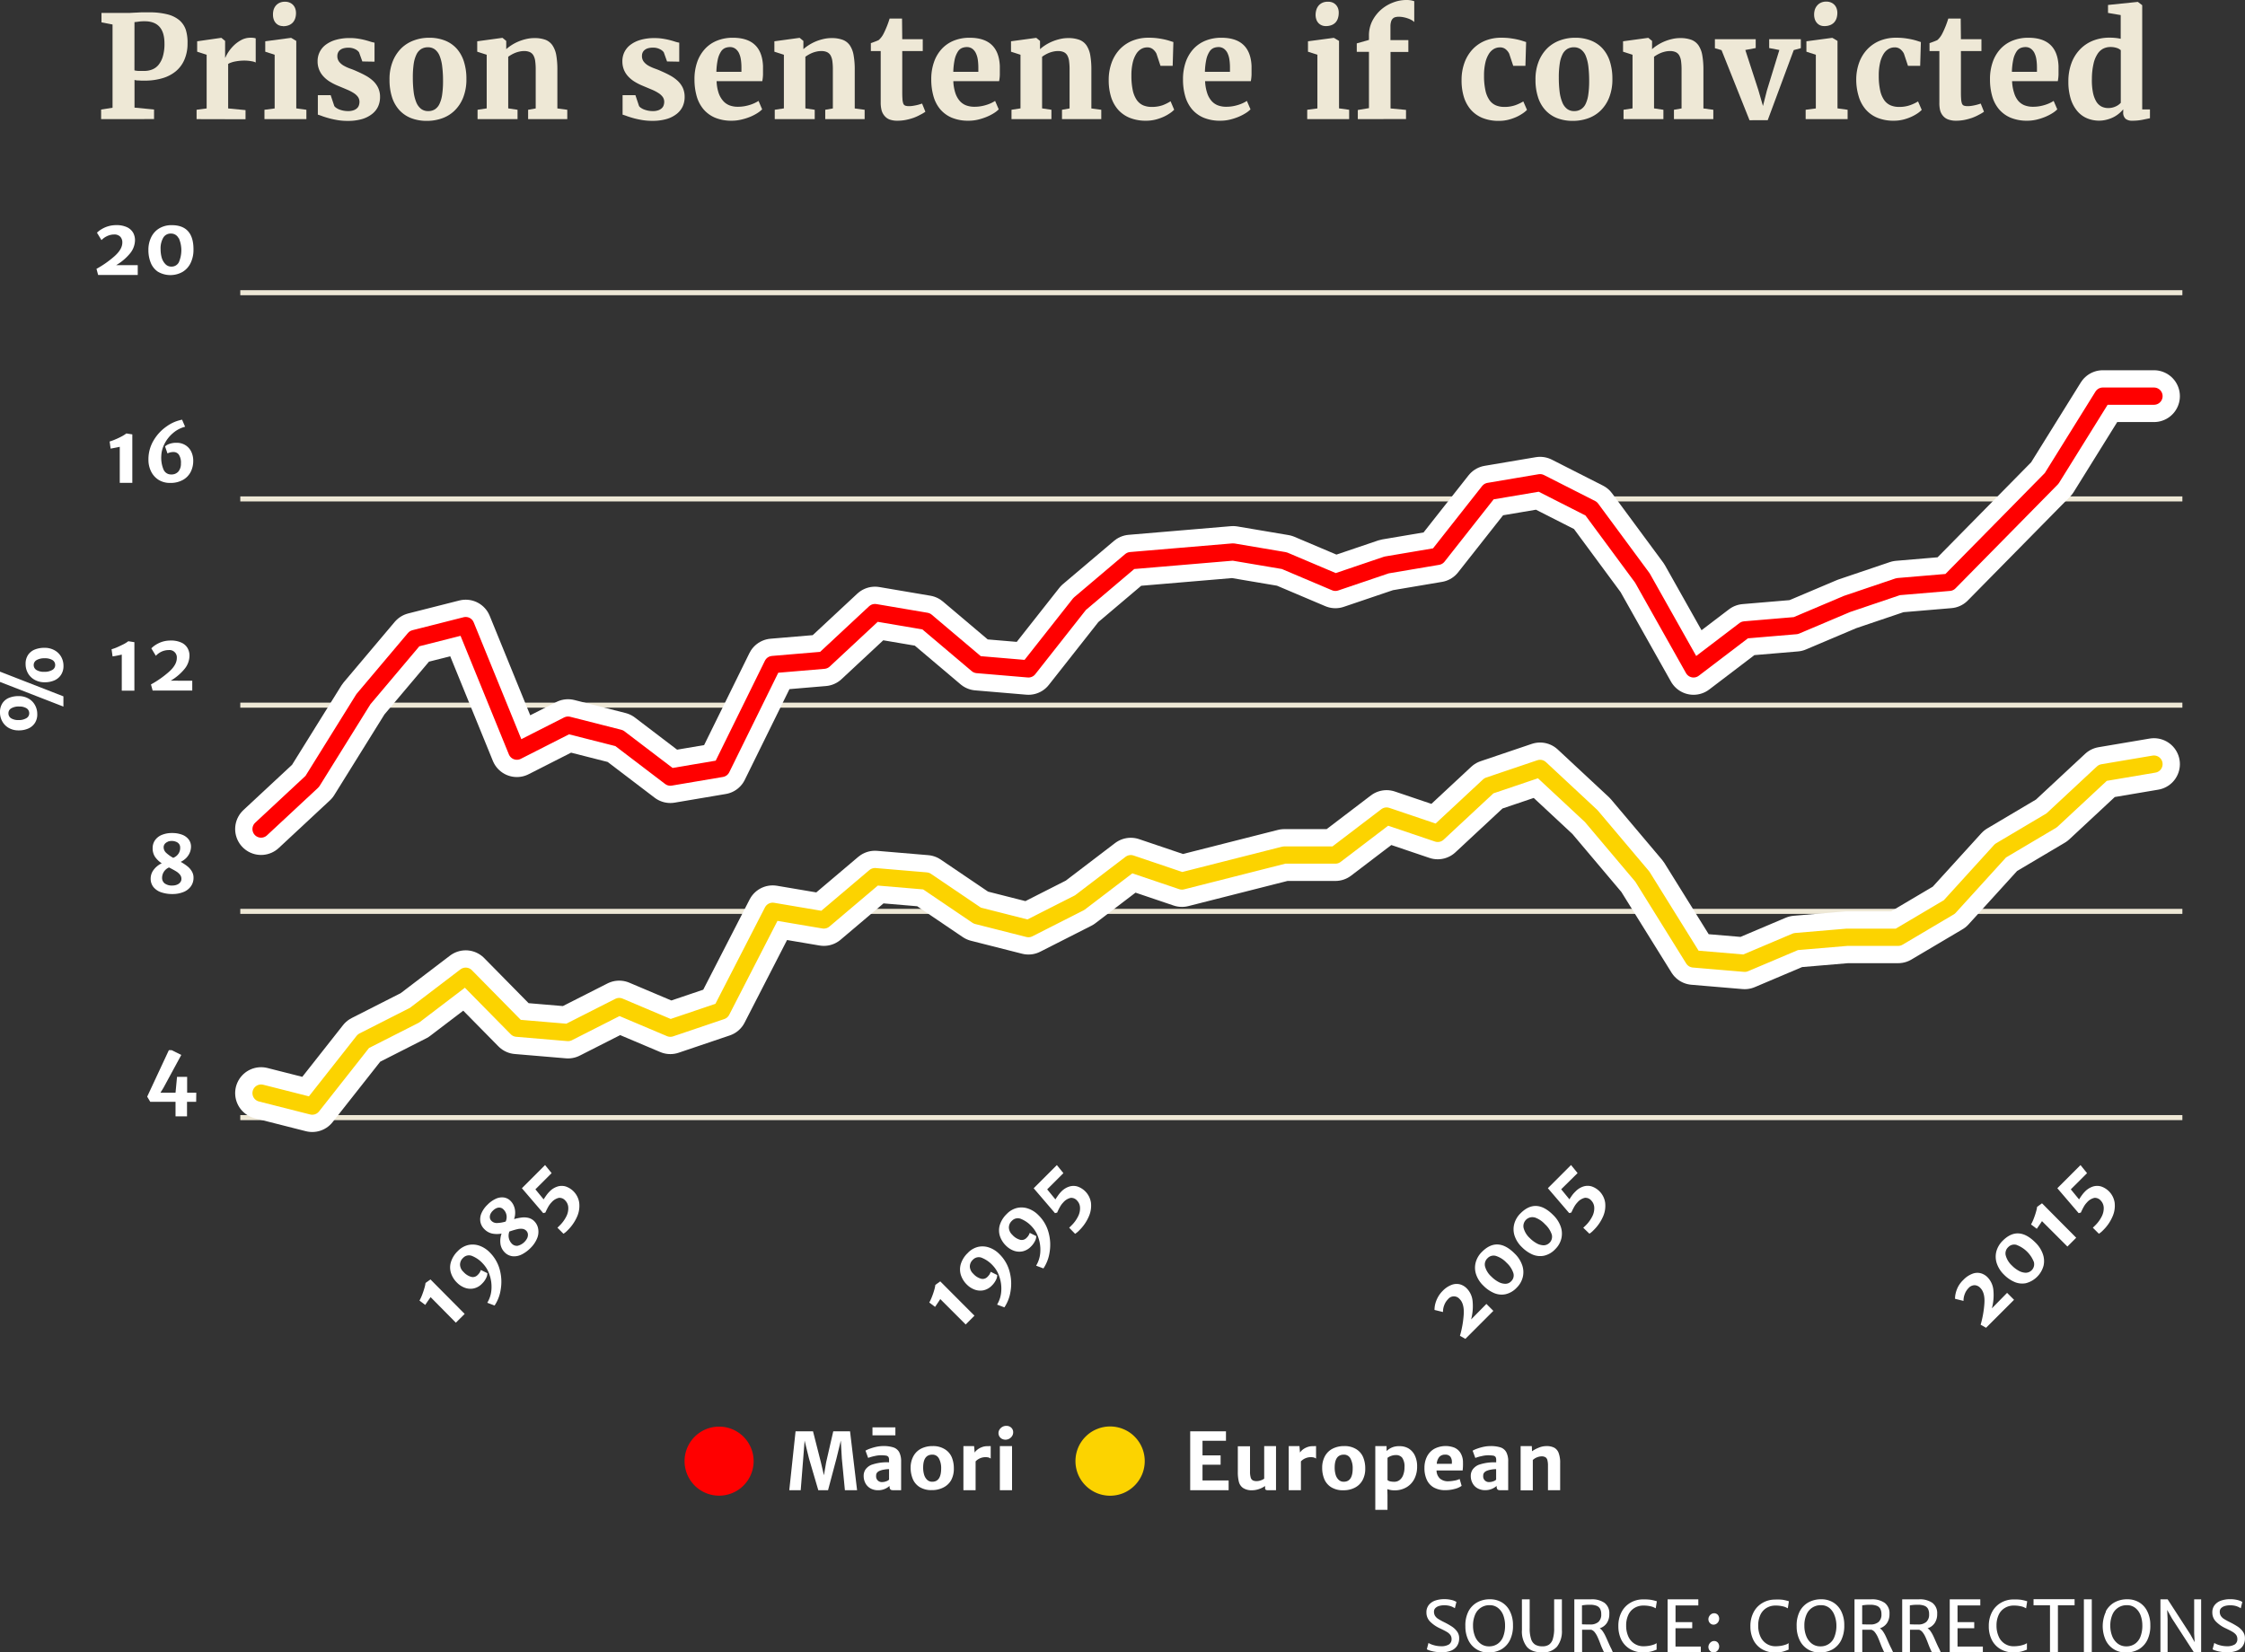 <svg id="Layer_1" data-name="Layer 1" xmlns="http://www.w3.org/2000/svg" viewBox="0 0 736.69 542.33"><rect x="0" y="0" width="736.69" height="542.33" fill="#333333" stroke="none"/><defs><style>.cls-1,.cls-4,.cls-5,.cls-6{fill:none;}.cls-1{stroke:#eee8d6;stroke-miterlimit:10;stroke-width:1.65px;}.cls-2{fill:#fff;}.cls-3{fill:#eee8d6;}.cls-4{stroke:#fff;stroke-width:17.01px;}.cls-4,.cls-5,.cls-6{stroke-linecap:round;stroke-linejoin:round;}.cls-5{stroke:red;}.cls-5,.cls-6{stroke-width:5.67px;}.cls-6{stroke:#fcd300;}.cls-7{fill:red;}.cls-8{fill:#fcd300;}</style></defs><title>prison_sentence_if_convicted2</title><line class="cls-1" x1="78.85" y1="366.81" x2="716.14" y2="366.81"/><line class="cls-1" x1="78.85" y1="299.12" x2="716.14" y2="299.12"/><line class="cls-1" x1="78.85" y1="231.44" x2="716.14" y2="231.44"/><line class="cls-1" x1="78.85" y1="163.75" x2="716.14" y2="163.75"/><line class="cls-1" x1="78.85" y1="96.07" x2="716.14" y2="96.07"/><path class="cls-2" d="M270.49,471.54l2.58,10.15,1,4.27.73-4.27,2.33-10.15h5.51l2.31,19.32h-4l-1-10.36-.34-5.92-1.42,5.85-2.77,10.43h-3.2l-3.06-10.43-1.43-5.85-.46,5.92-.82,10.36h-3.75l2.06-19.32Z" transform="translate(-3.7 -1.76)"/><path class="cls-2" d="M296.89,476.82a3.39,3.39,0,0,1,1.89,1.57,6.5,6.5,0,0,1,.62,3.12v9.36h-2.31a3.72,3.72,0,0,1-.86-.07.72.72,0,0,1-.46-.36,1.79,1.79,0,0,1-.17-.89v-.1a5.46,5.46,0,0,1-3.77,1.42,5,5,0,0,1-2.47-.6,4.19,4.19,0,0,1-1.66-1.68,5,5,0,0,1-.59-2.43,3.64,3.64,0,0,1,.65-2.17,4.6,4.6,0,0,1,1.88-1.45,15.3,15.3,0,0,1,5.8-.83v-.77a1.82,1.82,0,0,0-.21-1,1.21,1.21,0,0,0-.8-.44,11.55,11.55,0,0,0-1.86-.11,9.43,9.43,0,0,0-1.85.26,13.63,13.63,0,0,0-2.14.61l-.87-2.38a8.15,8.15,0,0,1,1.47-.66,15.72,15.72,0,0,1,2.12-.61,10.91,10.91,0,0,1,2.22-.24A10.3,10.3,0,0,1,296.89,476.82Zm.63-6.59v2.62H290v-2.62Zm-3,17.7a2.08,2.08,0,0,0,.92-.54v-3.45a9.13,9.13,0,0,0-1.63.16,6.24,6.24,0,0,0-1.35.36,2.36,2.36,0,0,0-.92.59,1.53,1.53,0,0,0-.34,1.09,1.85,1.85,0,0,0,2,2.05A3.65,3.65,0,0,0,294.52,487.93Z" transform="translate(-3.7 -1.76)"/><path class="cls-2" d="M303.47,479.62A6,6,0,0,1,306,477.2a8.17,8.17,0,0,1,3.74-.82,7.17,7.17,0,0,1,3.94,1A5.66,5.66,0,0,1,316,480a9.43,9.43,0,0,1,.7,3.73,7.75,7.75,0,0,1-.91,3.89A6,6,0,0,1,313.2,490a8,8,0,0,1-3.72.83,7.22,7.22,0,0,1-4-1,5.69,5.69,0,0,1-2.25-2.65,9.52,9.52,0,0,1-.71-3.74A7.8,7.8,0,0,1,303.47,479.62Zm8.36.87a2.37,2.37,0,0,0-2.2-1.3c-2,0-3,1.42-3,4.24a8.11,8.11,0,0,0,.31,2.33,3.8,3.8,0,0,0,1,1.69,2.33,2.33,0,0,0,1.67.63q2.92,0,2.93-4.35A6.61,6.61,0,0,0,311.83,480.49Z" transform="translate(-3.7 -1.76)"/><path class="cls-2" d="M328.8,476.38v4.1a2.42,2.42,0,0,0-.66-.34,3.73,3.73,0,0,0-1.08-.12,4.44,4.44,0,0,0-3.22,1.38v9.46h-4V476.39h3.51l.18,2.12a3.76,3.76,0,0,1,.95-1,5.36,5.36,0,0,1,1.46-.79,4.72,4.72,0,0,1,1.69-.31Z" transform="translate(-3.7 -1.76)"/><path class="cls-2" d="M331.71,470.93a2.53,2.53,0,0,1,.94-.87,2.46,2.46,0,0,1,1.23-.32,2.29,2.29,0,0,1,1.66.6,2,2,0,0,1,.63,1.55,2.2,2.2,0,0,1-.35,1.19,2.7,2.7,0,0,1-.93.88,2.57,2.57,0,0,1-1.24.32,2.41,2.41,0,0,1-1.17-.28,2.17,2.17,0,0,1-.82-.77,2.14,2.14,0,0,1-.31-1.12A2.1,2.1,0,0,1,331.71,470.93Zm4.09,5.46v14.47h-4V476.39Z" transform="translate(-3.7 -1.76)"/><path class="cls-2" d="M406,471.54v3.1H398.3v4.79h5.94v3.06H398.3v5.18h8.57v3.19H394.26V471.54Z" transform="translate(-3.7 -1.76)"/><path class="cls-2" d="M422.42,476.39v14.48H419.8a1.46,1.46,0,0,1-.73-.14.64.64,0,0,1-.23-.59v-.66a7.76,7.76,0,0,1-2,1,6.86,6.86,0,0,1-2.21.4,5.12,5.12,0,0,1-3-.74,3.48,3.48,0,0,1-1.39-2,13,13,0,0,1-.35-3.36v-8.34h4v8.28a6.73,6.73,0,0,0,.23,2,1.52,1.52,0,0,0,.7.92,2.85,2.85,0,0,0,1.29.24,4.07,4.07,0,0,0,1.35-.26,4.15,4.15,0,0,0,1.08-.54V476.39Z" transform="translate(-3.7 -1.76)"/><path class="cls-2" d="M435.56,476.38v4.1a2.49,2.49,0,0,0-.67-.34,3.7,3.7,0,0,0-1.07-.12,4.46,4.46,0,0,0-3.23,1.38v9.46h-4V476.39h3.52l.18,2.12a3.71,3.71,0,0,1,.94-1,5.51,5.51,0,0,1,1.46-.79,4.77,4.77,0,0,1,1.7-.31Z" transform="translate(-3.7 -1.76)"/><path class="cls-2" d="M438.51,479.62a6,6,0,0,1,2.54-2.42,8.17,8.17,0,0,1,3.74-.82,7.17,7.17,0,0,1,3.94,1A5.66,5.66,0,0,1,451,480a9.43,9.43,0,0,1,.7,3.73,7.75,7.75,0,0,1-.91,3.89,6,6,0,0,1-2.54,2.43,8,8,0,0,1-3.72.83,7.22,7.22,0,0,1-4-1,5.77,5.77,0,0,1-2.26-2.65,9.52,9.52,0,0,1-.7-3.74A7.8,7.8,0,0,1,438.51,479.62Zm8.36.87a2.37,2.37,0,0,0-2.2-1.3c-2,0-3,1.42-3,4.24a8.11,8.11,0,0,0,.31,2.33,3.71,3.71,0,0,0,1,1.69,2.33,2.33,0,0,0,1.67.63q2.93,0,2.93-4.35A6.61,6.61,0,0,0,446.87,480.49Z" transform="translate(-3.7 -1.76)"/><path class="cls-2" d="M465.85,477.12a5.37,5.37,0,0,1,2.09,2.27,8,8,0,0,1,.78,3.71,8.7,8.7,0,0,1-.92,4.08,6.69,6.69,0,0,1-2.59,2.73,7.62,7.62,0,0,1-3.86,1,7,7,0,0,1-2.4-.4l.05,2v4.79h-4V476.39h3.7V478a6.32,6.32,0,0,1,1.69-1.13,5.94,5.94,0,0,1,2.52-.46A5.72,5.72,0,0,1,465.85,477.12Zm-2,3.11a2.54,2.54,0,0,0-2.11-.9,4.52,4.52,0,0,0-1.51.26,4.14,4.14,0,0,0-1.22.65v7.3a2.1,2.1,0,0,0,.94.43,6.26,6.26,0,0,0,1.3.12,2.74,2.74,0,0,0,1.71-.56,3.61,3.61,0,0,0,1.18-1.64,6.87,6.87,0,0,0,.44-2.57A5,5,0,0,0,463.84,480.23Z" transform="translate(-3.7 -1.76)"/><path class="cls-2" d="M483.66,484.39H475.1a3.65,3.65,0,0,0,1.13,2.66,4,4,0,0,0,2.73.88,11.76,11.76,0,0,0,2-.22,6.17,6.17,0,0,0,1.72-.53l.65,2.25a6.41,6.41,0,0,1-2.25,1,11.52,11.52,0,0,1-3.12.42,7.52,7.52,0,0,1-3.72-.86,5.54,5.54,0,0,1-2.32-2.51,8.92,8.92,0,0,1-.79-3.93,8.13,8.13,0,0,1,.82-3.71,6.13,6.13,0,0,1,2.41-2.56,8,8,0,0,1,6.61-.38,4.43,4.43,0,0,1,2,1.76,5.82,5.82,0,0,1,.8,3.11A18,18,0,0,1,483.66,484.39Zm-3.53-2.7a2.86,2.86,0,0,0-.52-1.86,2.08,2.08,0,0,0-1.69-.64,2.51,2.51,0,0,0-1.86.69,3.82,3.82,0,0,0-.89,2.31h4.95C480.12,482.08,480.13,481.91,480.13,481.69Z" transform="translate(-3.7 -1.76)"/><path class="cls-2" d="M496.11,476.82a3.34,3.34,0,0,1,1.88,1.57,6.39,6.39,0,0,1,.62,3.12v9.36H496.3a3.72,3.72,0,0,1-.86-.07.74.74,0,0,1-.46-.36,1.81,1.81,0,0,1-.16-.89v-.1a5.39,5.39,0,0,1-1.63,1,5.48,5.48,0,0,1-2.14.4,5,5,0,0,1-2.47-.6,4.13,4.13,0,0,1-1.66-1.68,4.86,4.86,0,0,1-.59-2.43A3.58,3.58,0,0,1,487,484a4.64,4.64,0,0,1,1.87-1.45,15.33,15.33,0,0,1,5.8-.83v-.77a1.82,1.82,0,0,0-.21-1,1.19,1.19,0,0,0-.8-.44,11.55,11.55,0,0,0-1.86-.11,9.53,9.53,0,0,0-1.85.26,13.18,13.18,0,0,0-2.13.61l-.88-2.38a8.15,8.15,0,0,1,1.47-.66,16.15,16.15,0,0,1,2.12-.61,11,11,0,0,1,2.23-.24A10.38,10.38,0,0,1,496.11,476.82Zm-2.37,11.11a2,2,0,0,0,.91-.54v-3.45a9.22,9.22,0,0,0-1.63.16,6.6,6.6,0,0,0-1.35.36,2.32,2.32,0,0,0-.91.59,1.53,1.53,0,0,0-.35,1.09,1.86,1.86,0,0,0,2,2.05A3.69,3.69,0,0,0,493.74,487.93Z" transform="translate(-3.7 -1.76)"/><path class="cls-2" d="M506.36,476.39l.07,1.69a10.15,10.15,0,0,1,2.19-1.17,6.56,6.56,0,0,1,2.52-.53,5.44,5.44,0,0,1,2.56.52,3.25,3.25,0,0,1,1.47,1.76,9,9,0,0,1,.49,3.3v8.9h-4v-8a7,7,0,0,0-.19-1.87,1.56,1.56,0,0,0-.64-.95,2.48,2.48,0,0,0-1.3-.29,4.15,4.15,0,0,0-1.43.31,4,4,0,0,0-1.41.89v9.95h-4V476.39Z" transform="translate(-3.7 -1.76)"/><path class="cls-2" d="M472.45,541a7.15,7.15,0,0,0,1.84.75,8.58,8.58,0,0,0,2.27.32,4.79,4.79,0,0,0,2.58-.57,2,2,0,0,0,.89-1.79,2.27,2.27,0,0,0-.43-1.38,4,4,0,0,0-1.19-1c-.5-.3-1.25-.68-2.24-1.15A11,11,0,0,1,473,534a4.15,4.15,0,0,1-1.22-3,3.76,3.76,0,0,1,.82-2.52,4.59,4.59,0,0,1,2.13-1.42,9,9,0,0,1,2.84-.44,9.84,9.84,0,0,1,2.46.27,5.27,5.27,0,0,1,1.59.64l-.51,2.07a6.24,6.24,0,0,0-1.53-.72,6.7,6.7,0,0,0-2-.25,5.68,5.68,0,0,0-1.63.22,2.85,2.85,0,0,0-1.22.69,1.58,1.58,0,0,0-.47,1.17,2.59,2.59,0,0,0,.33,1.36,3.36,3.36,0,0,0,1,1,22.93,22.93,0,0,0,2.11,1.16,25,25,0,0,1,2.46,1.4,6.44,6.44,0,0,1,1.68,1.61,3.67,3.67,0,0,1,.68,2.19,4.45,4.45,0,0,1-.72,2.58,4.31,4.31,0,0,1-2,1.54,8.31,8.31,0,0,1-3,.51,12.8,12.8,0,0,1-2.08-.16,11.31,11.31,0,0,1-1.74-.39,4.87,4.87,0,0,1-1.07-.44Z" transform="translate(-3.7 -1.76)"/><path class="cls-2" d="M485.55,530.66a7.15,7.15,0,0,1,2.91-3,8.41,8.41,0,0,1,4.12-1,7.45,7.45,0,0,1,4,1.05,6.94,6.94,0,0,1,2.65,3,9.93,9.93,0,0,1,.95,4.46,10.53,10.53,0,0,1-1,4.9,7.17,7.17,0,0,1-2.86,3.05,8.44,8.44,0,0,1-4.19,1,7.07,7.07,0,0,1-6.64-4.15,10.18,10.18,0,0,1-.93-4.43A10.08,10.08,0,0,1,485.55,530.66ZM497,531.91a5.53,5.53,0,0,0-1.73-2.41,4.29,4.29,0,0,0-2.75-.9,5,5,0,0,0-4.72,3,8.84,8.84,0,0,0-.73,3.78,9.1,9.1,0,0,0,.61,3.34,5.64,5.64,0,0,0,1.8,2.46,4.48,4.48,0,0,0,2.86.93,4.85,4.85,0,0,0,2.77-.8,5,5,0,0,0,1.83-2.33,9.79,9.79,0,0,0,.64-3.76A9.48,9.48,0,0,0,497,531.91Z" transform="translate(-3.7 -1.76)"/><path class="cls-2" d="M503.11,526.67h2.55v9.46a10.87,10.87,0,0,0,.48,3.62,3.24,3.24,0,0,0,1.39,1.83,4.62,4.62,0,0,0,2.33.52,3.83,3.83,0,0,0,2.09-.52,3.36,3.36,0,0,0,1.29-1.84,11.56,11.56,0,0,0,.45-3.61v-9.46h2.54v10.1a8.12,8.12,0,0,1-1.61,5.45,6,6,0,0,1-4.84,1.87q-3.5,0-5.08-1.87a8.18,8.18,0,0,1-1.58-5.48Z" transform="translate(-3.7 -1.76)"/><path class="cls-2" d="M533,544.08h-2.9a3.88,3.88,0,0,1-.37-.72l-.26-.56c-.14-.3-.37-.85-.67-1.65s-.61-1.56-.87-2.12a7.27,7.27,0,0,0-.9-1.51,2.41,2.41,0,0,0-1.17-.86h-3v7.42h-2.55V526.67h5.55a7.15,7.15,0,0,1,4.36,1.17,4.22,4.22,0,0,1,1.57,3.63,5.18,5.18,0,0,1-.82,3,4.41,4.41,0,0,1-2.33,1.71,3.59,3.59,0,0,1,1,1,10.53,10.53,0,0,1,.81,1.39c.24.49.53,1.13.87,1.91.47,1.08.82,1.84,1.06,2.28S532.76,543.7,533,544.08Zm-7.49-9.15a3.93,3.93,0,0,0,2.69-.82,3.22,3.22,0,0,0,.94-2.56,3.62,3.62,0,0,0-.37-1.76,2.24,2.24,0,0,0-1.18-1,5.78,5.78,0,0,0-2.15-.33,13.44,13.44,0,0,0-2.62.21v6.2C523.21,534.91,524.11,534.93,525.49,534.93Z" transform="translate(-3.7 -1.76)"/><path class="cls-2" d="M545.26,526.81a15.21,15.21,0,0,1,1.78.4l.35.1-.37,2.32c-.28-.15-.55-.29-.8-.4a6.46,6.46,0,0,0-1.21-.33,9.76,9.76,0,0,0-2-.18,5.59,5.59,0,0,0-3,.81,5.15,5.15,0,0,0-2,2.29,8.12,8.12,0,0,0-.69,3.48,8.5,8.5,0,0,0,.69,3.52,5.46,5.46,0,0,0,2,2.4,5.36,5.36,0,0,0,3,.86,11.54,11.54,0,0,0,1.74-.14,9.34,9.34,0,0,0,1.56-.39,3.14,3.14,0,0,0,1-.5v2.13c-.49.2-.92.36-1.27.47a8,8,0,0,1-1.33.31,10.82,10.82,0,0,1-1.79.13A8.29,8.29,0,0,1,538.6,543a7.35,7.35,0,0,1-2.84-3,9.91,9.91,0,0,1-1-4.53,9.68,9.68,0,0,1,1.1-4.72,7.56,7.56,0,0,1,2.94-3,8,8,0,0,1,4-1.05A16.28,16.28,0,0,1,545.26,526.81Z" transform="translate(-3.7 -1.76)"/><path class="cls-2" d="M561,526.67v2h-7.48v5.5H559v2h-5.49v6h8.31v2H550.92V526.67Z" transform="translate(-3.7 -1.76)"/><path class="cls-2" d="M564.58,532.24a2,2,0,0,1,.68-.72,1.63,1.63,0,0,1,.89-.27,1.58,1.58,0,0,1,1.25.52,2,2,0,0,1,.18,2.25,1.88,1.88,0,0,1-.69.71,1.74,1.74,0,0,1-.91.26,1.53,1.53,0,0,1-.82-.24,1.73,1.73,0,0,1-.62-.64,1.83,1.83,0,0,1-.23-.9A1.84,1.84,0,0,1,564.58,532.24Zm0,9.11a2,2,0,0,1,.68-.72,1.63,1.63,0,0,1,.89-.27,1.58,1.58,0,0,1,1.25.52,2,2,0,0,1,.18,2.25,1.88,1.88,0,0,1-.69.71,1.73,1.73,0,0,1-.91.25,1.52,1.52,0,0,1-.82-.23,1.73,1.73,0,0,1-.62-.64,1.83,1.83,0,0,1-.23-.9A1.84,1.84,0,0,1,564.58,541.35Z" transform="translate(-3.7 -1.76)"/><path class="cls-2" d="M588.6,526.81a15.68,15.68,0,0,1,1.78.4l.34.1-.36,2.32c-.28-.15-.55-.29-.8-.4a6.39,6.39,0,0,0-1.22-.33,9.59,9.59,0,0,0-2-.18,5.59,5.59,0,0,0-3,.81,5.15,5.15,0,0,0-2,2.29,8.12,8.12,0,0,0-.69,3.48,8.5,8.5,0,0,0,.69,3.52,5.46,5.46,0,0,0,2,2.4,5.36,5.36,0,0,0,3,.86,11.54,11.54,0,0,0,1.74-.14,9.21,9.21,0,0,0,1.55-.39,3.21,3.21,0,0,0,1-.5v2.13c-.5.2-.92.36-1.28.47A7.6,7.6,0,0,1,588,544a10.82,10.82,0,0,1-1.79.13,8.29,8.29,0,0,1-4.28-1.07,7.35,7.35,0,0,1-2.84-3,9.91,9.91,0,0,1-1-4.53,9.68,9.68,0,0,1,1.1-4.72,7.56,7.56,0,0,1,2.94-3,8,8,0,0,1,4-1.05A16.38,16.38,0,0,1,588.6,526.81Z" transform="translate(-3.7 -1.76)"/><path class="cls-2" d="M594.26,530.66a7.18,7.18,0,0,1,2.9-3,8.48,8.48,0,0,1,4.13-1,7.41,7.41,0,0,1,4,1.05,7,7,0,0,1,2.66,3,9.93,9.93,0,0,1,.94,4.46,10.65,10.65,0,0,1-1,4.9,7.13,7.13,0,0,1-2.87,3.05,8.4,8.4,0,0,1-4.18,1,7.07,7.07,0,0,1-6.64-4.15,10.18,10.18,0,0,1-.93-4.43A10.08,10.08,0,0,1,594.26,530.66Zm11.42,1.25A5.51,5.51,0,0,0,604,529.5a4.31,4.31,0,0,0-2.75-.9,5,5,0,0,0-4.72,3,8.7,8.7,0,0,0-.73,3.78,8.9,8.9,0,0,0,.61,3.34,5.7,5.7,0,0,0,1.79,2.46,4.52,4.52,0,0,0,2.86.93,4.74,4.74,0,0,0,4.6-3.13,9.78,9.78,0,0,0,.65-3.76A9.27,9.27,0,0,0,605.68,531.91Z" transform="translate(-3.7 -1.76)"/><path class="cls-2" d="M624.94,544.08h-2.89a3.81,3.81,0,0,1-.38-.72l-.25-.56c-.15-.3-.37-.85-.68-1.65s-.61-1.56-.86-2.12a7.76,7.76,0,0,0-.91-1.51,2.33,2.33,0,0,0-1.17-.86h-3v7.42h-2.55V526.67h5.55a7.17,7.17,0,0,1,4.36,1.17,4.25,4.25,0,0,1,1.57,3.63,5.26,5.26,0,0,1-.82,3,4.45,4.45,0,0,1-2.33,1.71,3.9,3.9,0,0,1,1,1,10.53,10.53,0,0,1,.81,1.39c.24.49.52,1.13.86,1.91.47,1.08.83,1.84,1.07,2.28Zm-7.48-9.15a4,4,0,0,0,2.69-.82,3.25,3.25,0,0,0,.94-2.56,3.62,3.62,0,0,0-.38-1.76,2.21,2.21,0,0,0-1.17-1,5.81,5.81,0,0,0-2.15-.33,13.37,13.37,0,0,0-2.62.21v6.2C615.17,534.91,616.07,534.93,617.46,534.93Z" transform="translate(-3.7 -1.76)"/><path class="cls-2" d="M640.59,544.08h-2.9a4.5,4.5,0,0,1-.38-.72l-.25-.56c-.14-.3-.37-.85-.67-1.65s-.61-1.56-.87-2.12a7.27,7.27,0,0,0-.9-1.51,2.41,2.41,0,0,0-1.17-.86h-3v7.42h-2.55V526.67h5.55a7.15,7.15,0,0,1,4.36,1.17,4.22,4.22,0,0,1,1.57,3.63,5.18,5.18,0,0,1-.82,3,4.41,4.41,0,0,1-2.33,1.71,3.59,3.59,0,0,1,1,1,10.53,10.53,0,0,1,.81,1.39c.24.49.53,1.13.86,1.91.48,1.08.83,1.84,1.07,2.28S640.37,543.7,640.59,544.08Zm-7.49-9.15a3.93,3.93,0,0,0,2.69-.82,3.22,3.22,0,0,0,.94-2.56,3.62,3.62,0,0,0-.37-1.76,2.24,2.24,0,0,0-1.18-1,5.78,5.78,0,0,0-2.15-.33,13.37,13.37,0,0,0-2.62.21v6.2C630.82,534.91,631.71,534.93,633.1,534.93Z" transform="translate(-3.7 -1.76)"/><path class="cls-2" d="M653.53,526.67v2h-7.47v5.5h5.48v2h-5.48v6h8.31v2H643.5V526.67Z" transform="translate(-3.7 -1.76)"/><path class="cls-2" d="M666.79,526.81a15.4,15.4,0,0,1,1.79.4l.34.1-.36,2.32c-.29-.15-.55-.29-.8-.4a6.61,6.61,0,0,0-1.22-.33,9.66,9.66,0,0,0-2-.18,5.59,5.59,0,0,0-3,.81,5.09,5.09,0,0,0-2,2.29,8.12,8.12,0,0,0-.69,3.48,8.5,8.5,0,0,0,.69,3.52,5.23,5.23,0,0,0,5,3.26,11.54,11.54,0,0,0,1.74-.14,9.46,9.46,0,0,0,1.55-.39,3.21,3.21,0,0,0,1-.5v2.13c-.5.2-.92.36-1.28.47a7.6,7.6,0,0,1-1.32.31,10.94,10.94,0,0,1-1.8.13,8.26,8.26,0,0,1-4.27-1.07,7.35,7.35,0,0,1-2.84-3,9.78,9.78,0,0,1-1-4.53,9.68,9.68,0,0,1,1.1-4.72,7.56,7.56,0,0,1,2.94-3,8,8,0,0,1,4-1.05A16.14,16.14,0,0,1,666.79,526.81Z" transform="translate(-3.7 -1.76)"/><path class="cls-2" d="M671,528.63v-2h13.47v2H679v15.45H676.4V528.63Z" transform="translate(-3.7 -1.76)"/><path class="cls-2" d="M690.11,526.67v17.41h-2.59V526.67Z" transform="translate(-3.7 -1.76)"/><path class="cls-2" d="M694.69,530.66a7.15,7.15,0,0,1,2.91-3,8.44,8.44,0,0,1,4.12-1,7.45,7.45,0,0,1,4,1.05,6.94,6.94,0,0,1,2.65,3,9.93,9.93,0,0,1,.95,4.46,10.53,10.53,0,0,1-1,4.9,7.17,7.17,0,0,1-2.86,3.05,8.43,8.43,0,0,1-4.18,1,7.08,7.08,0,0,1-6.65-4.15,11.28,11.28,0,0,1,.14-9.28Zm11.43,1.25a5.53,5.53,0,0,0-1.73-2.41,4.29,4.29,0,0,0-2.75-.9,5,5,0,0,0-4.72,3,8.84,8.84,0,0,0-.73,3.78,9.1,9.1,0,0,0,.61,3.34,5.72,5.72,0,0,0,1.8,2.46,4.48,4.48,0,0,0,2.86.93,4.85,4.85,0,0,0,2.77-.8,5,5,0,0,0,1.83-2.33,9.79,9.79,0,0,0,.64-3.76A9.48,9.48,0,0,0,706.12,531.91Z" transform="translate(-3.7 -1.76)"/><path class="cls-2" d="M726,526.67v17.41h-2.37L716.45,533l-1.6-2.85.14,3v10.89h-2.35V526.67H715l7.45,11.5,1.42,2.57-.16-2.89V526.67Z" transform="translate(-3.7 -1.76)"/><path class="cls-2" d="M730.31,541a7,7,0,0,0,1.84.75,8.52,8.52,0,0,0,2.27.32,4.79,4.79,0,0,0,2.58-.57,2,2,0,0,0,.88-1.79,2.26,2.26,0,0,0-.42-1.38,4.17,4.17,0,0,0-1.19-1c-.5-.3-1.25-.68-2.24-1.15a10.83,10.83,0,0,1-3.14-2.17,4.15,4.15,0,0,1-1.22-3,3.76,3.76,0,0,1,.82-2.52,4.59,4.59,0,0,1,2.13-1.42,9,9,0,0,1,2.84-.44,9.84,9.84,0,0,1,2.46.27,5.27,5.27,0,0,1,1.59.64l-.51,2.07a6.24,6.24,0,0,0-1.53-.72,6.77,6.77,0,0,0-2.05-.25,5.62,5.62,0,0,0-1.62.22,3,3,0,0,0-1.23.69,1.61,1.61,0,0,0-.46,1.17,2.59,2.59,0,0,0,.33,1.36,3.36,3.36,0,0,0,1,1,22.93,22.93,0,0,0,2.11,1.16,25,25,0,0,1,2.46,1.4,6.24,6.24,0,0,1,1.67,1.61,3.62,3.62,0,0,1,.69,2.19,4.38,4.38,0,0,1-.73,2.58,4.24,4.24,0,0,1-2,1.54,8.31,8.31,0,0,1-3,.51,12.8,12.8,0,0,1-2.08-.16,10.79,10.79,0,0,1-1.74-.39,4.66,4.66,0,0,1-1.07-.44Z" transform="translate(-3.7 -1.76)"/><path class="cls-3" d="M36.88,40.86V37.72l3.75-.6V9.8L37,9.09V6H44.3c.71,0,1.37,0,2,0l1.81-.1c.61,0,1.28-.07,2-.09s1.56,0,2.52,0a23.83,23.83,0,0,1,6,.66,9.87,9.87,0,0,1,3.91,1.91,7.22,7.22,0,0,1,2.14,3.18A14.06,14.06,0,0,1,65.24,16a13.16,13.16,0,0,1-1,5.28,10.13,10.13,0,0,1-2.81,3.84A12.21,12.21,0,0,1,57,27.43a20.07,20.07,0,0,1-5.86.79l-1.09,0-1-.06c-.3,0-.56,0-.77-.07L47.84,28l0,9.08,6.41.62v3.14Zm10.94-16a6.91,6.91,0,0,0,1.3.18c.49,0,1.15,0,2,0a6.79,6.79,0,0,0,2.46-.45,5.16,5.16,0,0,0,2.09-1.48,7.94,7.94,0,0,0,1.45-2.77,14.32,14.32,0,0,0,.55-4.3q0-7.29-6.48-7.3a12.69,12.69,0,0,0-2,.12c-.48.07-.93.13-1.36.16Z" transform="translate(-3.7 -1.76)"/><path class="cls-3" d="M68.21,40.86V37.79l3.3-.44V19.73l-3.11-1V15.31l7.82-1.12h.14l1.21,1v1.9l0,3.58h.09a10.67,10.67,0,0,1,1-1.85,12.84,12.84,0,0,1,1.78-2.15,10.77,10.77,0,0,1,2.45-1.78,6.25,6.25,0,0,1,3-.75,7.38,7.38,0,0,1,1.09.06,3.66,3.66,0,0,1,.63.15v7.92a4.27,4.27,0,0,0-1.32-.4,12.4,12.4,0,0,0-2.53-.22,14.44,14.44,0,0,0-1.6.09q-.8.09-1.5.24a8.37,8.37,0,0,0-1.24.36,3.55,3.55,0,0,0-.85.41v14.6l5.7.55v3Z" transform="translate(-3.7 -1.76)"/><path class="cls-3" d="M90.48,40.86V37.79l3.35-.44V19.73l-3.09-1V15.31l8.4-1.12h.11l1.67,1V37.33l3.32.46v3.07Zm6.09-30.54a3.3,3.3,0,0,1-1.43-.3,3.07,3.07,0,0,1-1-.78,3.32,3.32,0,0,1-.64-1.17,4.51,4.51,0,0,1-.22-1.43A5.69,5.69,0,0,1,93.47,5a4,4,0,0,1,.74-1.39,3.65,3.65,0,0,1,1.25-.94,4.08,4.08,0,0,1,1.73-.34h0a3.81,3.81,0,0,1,1.62.31,3.25,3.25,0,0,1,1.8,2,4.32,4.32,0,0,1,.22,1.4,5.46,5.46,0,0,1-.25,1.7,3.73,3.73,0,0,1-.77,1.38,3.54,3.54,0,0,1-1.32.91,5.11,5.11,0,0,1-1.92.33Z" transform="translate(-3.7 -1.76)"/><path class="cls-3" d="M108,39.39V33h4.21l1.19,3.57a2.41,2.41,0,0,0,.63.59,4.79,4.79,0,0,0,1,.53,8.3,8.3,0,0,0,1.32.38,7.63,7.63,0,0,0,1.53.15,5.19,5.19,0,0,0,1.87-.28,3.16,3.16,0,0,0,1.15-.7,2.23,2.23,0,0,0,.6-1,3.81,3.81,0,0,0,.16-1,2.88,2.88,0,0,0-.49-1.66,5.15,5.15,0,0,0-1.4-1.28,13.84,13.84,0,0,0-2.19-1.13c-.85-.37-1.8-.76-2.83-1.19a18.8,18.8,0,0,1-2.84-1.43,9.74,9.74,0,0,1-2.14-1.78,7.12,7.12,0,0,1-1.85-4.92,6.63,6.63,0,0,1,2.68-5.41,10.15,10.15,0,0,1,3.3-1.6,16,16,0,0,1,4.55-.59,16.58,16.58,0,0,1,2.69.19c.79.12,1.5.26,2.14.42s1.23.33,1.76.5a11.2,11.2,0,0,0,1.56.4V22l-4-.07-1.08-3a3.2,3.2,0,0,0-1.21-1,4.76,4.76,0,0,0-2.27-.51,5.66,5.66,0,0,0-1.72.22,3.2,3.2,0,0,0-1.13.62,2.32,2.32,0,0,0-.6.86,2.64,2.64,0,0,0-.19.95,3,3,0,0,0,.62,2,5.23,5.23,0,0,0,1.56,1.29,13.48,13.48,0,0,0,2.06.93c.75.26,1.46.55,2.13.86,1,.44,2,.91,2.88,1.4a12.27,12.27,0,0,1,2.44,1.73,7.69,7.69,0,0,1,1.69,2.28,7,7,0,0,1,.63,3.08,7.41,7.41,0,0,1-.65,3.09,6.73,6.73,0,0,1-2,2.47,9.76,9.76,0,0,1-3.29,1.65,16.45,16.45,0,0,1-4.64.59,19.9,19.9,0,0,1-3.31-.25c-1-.17-1.9-.36-2.72-.58s-1.55-.45-2.19-.67A16.59,16.59,0,0,0,108,39.39Z" transform="translate(-3.7 -1.76)"/><path class="cls-3" d="M131.52,27.9a15.62,15.62,0,0,1,1.08-6.06,12.64,12.64,0,0,1,2.86-4.31A11.57,11.57,0,0,1,139.59,15a14.13,14.13,0,0,1,4.89-.85,13.87,13.87,0,0,1,5.26.93,10.25,10.25,0,0,1,3.85,2.67A11.6,11.6,0,0,1,155.94,22a18.26,18.26,0,0,1,.81,5.65,16.11,16.11,0,0,1-1.08,6.18,12.18,12.18,0,0,1-2.86,4.29,11.25,11.25,0,0,1-4.12,2.5,14.78,14.78,0,0,1-4.88.81,14.07,14.07,0,0,1-5.26-.92,10.37,10.37,0,0,1-3.86-2.67,11.59,11.59,0,0,1-2.37-4.24A18.53,18.53,0,0,1,131.52,27.9ZM144.2,38.22a4,4,0,0,0,2.18-.56,4.23,4.23,0,0,0,1.52-1.76,10.47,10.47,0,0,0,.89-3.08,30.21,30.21,0,0,0,.29-4.48,37.06,37.06,0,0,0-.27-4.75,13.26,13.26,0,0,0-.84-3.47A5,5,0,0,0,146.43,18a3.71,3.71,0,0,0-2.32-.72,4.13,4.13,0,0,0-2.18.56,4.28,4.28,0,0,0-1.55,1.76,10.42,10.42,0,0,0-.92,3.08,30.36,30.36,0,0,0-.29,4.49,37.17,37.17,0,0,0,.27,4.75,13.27,13.27,0,0,0,.88,3.47,5.23,5.23,0,0,0,1.56,2.11A3.73,3.73,0,0,0,144.2,38.22Z" transform="translate(-3.7 -1.76)"/><path class="cls-3" d="M160.41,40.86V37.79l3-.46V19.73l-3.11-1V15.31l8.19-1.12h.12l1.21,1V17.9a13.34,13.34,0,0,1,1.78-1.35,14.79,14.79,0,0,1,2.24-1.17,15.78,15.78,0,0,1,2.52-.81,11.61,11.61,0,0,1,2.68-.31,10.31,10.31,0,0,1,3.68.57A5,5,0,0,1,185,16.66a8.41,8.41,0,0,1,1.24,3.24,27.12,27.12,0,0,1,.36,4.77V37.35l3.25.44v3.07H177V37.79l2.49-.44V24.58a19.67,19.67,0,0,0-.16-2.73,5.14,5.14,0,0,0-.58-1.89,2.62,2.62,0,0,0-1.17-1.09,4.38,4.38,0,0,0-1.91-.35,6.53,6.53,0,0,0-1.53.17,8.84,8.84,0,0,0-1.43.44,10.23,10.23,0,0,0-1.24.61,9.57,9.57,0,0,0-1,.65V37.33l3.06.46v3.07Z" transform="translate(-3.7 -1.76)"/><path class="cls-3" d="M208,39.39V33h4.21l1.19,3.57a2.13,2.13,0,0,0,.63.59,4.47,4.47,0,0,0,1,.53,8.3,8.3,0,0,0,1.32.38,7.63,7.63,0,0,0,1.53.15,5.15,5.15,0,0,0,1.87-.28,3.16,3.16,0,0,0,1.15-.7,2.23,2.23,0,0,0,.6-1,3.46,3.46,0,0,0,.16-1,2.8,2.8,0,0,0-.49-1.66,5.15,5.15,0,0,0-1.4-1.28,14.15,14.15,0,0,0-2.18-1.13l-2.84-1.19a19.29,19.29,0,0,1-2.84-1.43,10,10,0,0,1-2.14-1.78,7.12,7.12,0,0,1-1.36-2.19,7.38,7.38,0,0,1-.48-2.73,6.81,6.81,0,0,1,.67-3,6.74,6.74,0,0,1,2-2.4,10,10,0,0,1,3.29-1.6,16,16,0,0,1,4.56-.59,16.75,16.75,0,0,1,2.69.19q1.17.18,2.13.42c.65.16,1.23.33,1.77.5a10.73,10.73,0,0,0,1.55.4V22l-4-.07-1.07-3a3.25,3.25,0,0,0-1.22-1A4.72,4.72,0,0,0,218,17.4a5.69,5.69,0,0,0-1.73.22,3.06,3.06,0,0,0-1.12.62,2.24,2.24,0,0,0-.61.86,2.62,2.62,0,0,0-.18.95,3,3,0,0,0,.62,2,5.31,5.31,0,0,0,1.55,1.29,13.94,13.94,0,0,0,2.06.93c.75.26,1.46.55,2.13.86,1,.44,2,.91,2.88,1.4a12.27,12.27,0,0,1,2.44,1.73,7.72,7.72,0,0,1,1.7,2.28,7.11,7.11,0,0,1,.62,3.08,7.26,7.26,0,0,1-.65,3.09,6.73,6.73,0,0,1-2,2.47,9.67,9.67,0,0,1-3.29,1.65,16.45,16.45,0,0,1-4.64.59,19.77,19.77,0,0,1-3.3-.25c-1-.17-1.91-.36-2.73-.58s-1.54-.45-2.18-.67A17.39,17.39,0,0,0,208,39.39Z" transform="translate(-3.7 -1.76)"/><path class="cls-3" d="M243.88,41.38a13.93,13.93,0,0,1-5.55-1,10.2,10.2,0,0,1-3.82-2.81,11.51,11.51,0,0,1-2.21-4.29,20,20,0,0,1-.71-5.45,17,17,0,0,1,.9-5.73,12.36,12.36,0,0,1,2.56-4.3,10.79,10.79,0,0,1,4-2.72,13.61,13.61,0,0,1,5.12-.93q9.5,0,9.91,9.26c0,1.06,0,2,0,2.85a14,14,0,0,1-.24,2.14H238.85a13.83,13.83,0,0,0,.66,3.87A7.72,7.72,0,0,0,241,34.88a5.35,5.35,0,0,0,2.12,1.47,7.71,7.71,0,0,0,2.69.45,12.29,12.29,0,0,0,2.17-.18,13.82,13.82,0,0,0,1.87-.46,11.93,11.93,0,0,0,1.55-.61,11.72,11.72,0,0,0,1.21-.67l1.19,2.77a9.29,9.29,0,0,1-1.6,1.25,15.31,15.31,0,0,1-2.33,1.2A18.9,18.9,0,0,1,247,41,13.41,13.41,0,0,1,243.88,41.38Zm-.62-24.17a4.34,4.34,0,0,0-1.66.32,3.1,3.1,0,0,0-1.35,1.22,7.82,7.82,0,0,0-1,2.48,21.8,21.8,0,0,0-.47,4.11H247c0-.08,0-.19,0-.32s0-.29,0-.44,0-.3,0-.43v-.3a17.37,17.37,0,0,0-.16-2.37,7.54,7.54,0,0,0-.58-2.14,3.92,3.92,0,0,0-1.17-1.53A2.93,2.93,0,0,0,243.26,17.21Z" transform="translate(-3.7 -1.76)"/><path class="cls-3" d="M257.93,40.86V37.79l3-.46V19.73l-3.12-1V15.31l8.2-1.12h.11l1.21,1V17.9a13.47,13.47,0,0,1,1.79-1.35,15.16,15.16,0,0,1,2.23-1.17,15.9,15.9,0,0,1,2.53-.81,11.61,11.61,0,0,1,2.68-.31,10.25,10.25,0,0,1,3.67.57,4.92,4.92,0,0,1,2.35,1.83,8.25,8.25,0,0,1,1.23,3.24,26.1,26.1,0,0,1,.37,4.77V37.35l3.25.44v3.07H274.5V37.79l2.5-.44V24.58a19.67,19.67,0,0,0-.16-2.73,5.34,5.34,0,0,0-.58-1.89,2.73,2.73,0,0,0-1.17-1.09,4.41,4.41,0,0,0-1.91-.35,6.67,6.67,0,0,0-1.54.17,9.16,9.16,0,0,0-1.43.44,10.07,10.07,0,0,0-1.23.61,9.8,9.8,0,0,0-1,.65V37.33l3.07.46v3.07Z" transform="translate(-3.7 -1.76)"/><path class="cls-3" d="M292.7,35.36V18.52h-3.23V15.91a5.85,5.85,0,0,0,.59-.2l.82-.31c.28-.1.54-.21.77-.31a2.39,2.39,0,0,0,.43-.21,7.24,7.24,0,0,0,1.63-2.2c.15-.3.32-.66.5-1.06s.36-.83.54-1.27.34-.89.49-1.32.28-.83.39-1.18h4.07l.07,6.78h6.73v3.89h-6.73V31.2c0,1.22,0,2.19.06,2.9a5.74,5.74,0,0,0,.27,1.63,1.19,1.19,0,0,0,.68.71,4.15,4.15,0,0,0,1.26.16h0a8,8,0,0,0,1.16-.09c.4-.06.8-.14,1.19-.22a11,11,0,0,0,1.07-.28c.33-.09.6-.18.82-.26h0l1.08,2.68a11.87,11.87,0,0,1-1.69,1,15.85,15.85,0,0,1-2.19,1,19.68,19.68,0,0,1-2.54.69,14.42,14.42,0,0,1-2.69.26h-.05a7.43,7.43,0,0,1-2.57-.39A4,4,0,0,1,294,39.84,4.68,4.68,0,0,1,293,38,10.07,10.07,0,0,1,292.7,35.36Z" transform="translate(-3.7 -1.76)"/><path class="cls-3" d="M321.56,41.38a13.93,13.93,0,0,1-5.55-1,10.2,10.2,0,0,1-3.82-2.81A11.51,11.51,0,0,1,310,33.28a20,20,0,0,1-.71-5.45,16.76,16.76,0,0,1,.91-5.73,12.19,12.19,0,0,1,2.55-4.3,11,11,0,0,1,4-2.72,13.61,13.61,0,0,1,5.12-.93q9.51,0,9.92,9.26c0,1.06,0,2,0,2.85a11.87,11.87,0,0,1-.24,2.14H316.53a14.2,14.2,0,0,0,.66,3.87,7.72,7.72,0,0,0,1.44,2.61,5.35,5.35,0,0,0,2.12,1.47,7.75,7.75,0,0,0,2.69.45,12.29,12.29,0,0,0,2.17-.18,13.12,13.12,0,0,0,1.87-.46,11.18,11.18,0,0,0,2.76-1.28l1.19,2.77a8.8,8.8,0,0,1-1.59,1.25,15.93,15.93,0,0,1-2.34,1.2,18.9,18.9,0,0,1-2.84.92A13.34,13.34,0,0,1,321.56,41.38ZM321,17.21a4.31,4.31,0,0,0-1.66.32,3,3,0,0,0-1.35,1.22,8,8,0,0,0-1,2.48,22.66,22.66,0,0,0-.47,4.11h8.22c0-.08,0-.19,0-.32l0-.44c0-.15,0-.3,0-.43v-.3a19.13,19.13,0,0,0-.16-2.37,7.54,7.54,0,0,0-.59-2.14,4,4,0,0,0-1.16-1.53A3,3,0,0,0,321,17.21Z" transform="translate(-3.7 -1.76)"/><path class="cls-3" d="M335.62,40.86V37.79l2.95-.46V19.73l-3.11-1V15.31l8.19-1.12h.11l1.22,1V17.9a13.34,13.34,0,0,1,1.78-1.35A15.16,15.16,0,0,1,349,15.38a16.23,16.23,0,0,1,2.53-.81,11.61,11.61,0,0,1,2.68-.31,10.31,10.31,0,0,1,3.68.57,5,5,0,0,1,2.34,1.83,8.41,8.41,0,0,1,1.24,3.24,27.12,27.12,0,0,1,.36,4.77V37.35l3.25.44v3.07H352.19V37.79l2.49-.44V24.58a19.67,19.67,0,0,0-.16-2.73,5.14,5.14,0,0,0-.58-1.89,2.62,2.62,0,0,0-1.17-1.09,4.41,4.41,0,0,0-1.91-.35,6.53,6.53,0,0,0-1.53.17,8.84,8.84,0,0,0-1.43.44,10.23,10.23,0,0,0-1.24.61,9.57,9.57,0,0,0-1,.65V37.33l3.06.46v3.07Z" transform="translate(-3.7 -1.76)"/><path class="cls-3" d="M367.52,28.06a16.45,16.45,0,0,1,.93-5.65A12.84,12.84,0,0,1,371.09,18a11.85,11.85,0,0,1,4.16-2.86,14,14,0,0,1,5.46-1,22,22,0,0,1,2.81.17c.86.12,1.62.25,2.29.4s1.25.31,1.74.47l1.19.38-.23,7.81h-4l-1.32-4a4.38,4.38,0,0,0-1.24-1.51,2.87,2.87,0,0,0-1.79-.55,4,4,0,0,0-1.95.51,4.83,4.83,0,0,0-1.65,1.63,9.47,9.47,0,0,0-1.16,2.87,18,18,0,0,0-.43,4.26,22.56,22.56,0,0,0,.44,4.8,9,9,0,0,0,1.31,3.19,5.07,5.07,0,0,0,2.09,1.75,7.05,7.05,0,0,0,2.77.53,10.66,10.66,0,0,0,3.68-.57A14,14,0,0,0,387.82,35L389,37.77a8.21,8.21,0,0,1-1.39,1.15,13.66,13.66,0,0,1-2.1,1.18,15.64,15.64,0,0,1-2.66.92,12.57,12.57,0,0,1-3,.36,14,14,0,0,1-5.56-1,10.28,10.28,0,0,1-3.84-2.8,11.59,11.59,0,0,1-2.22-4.22A18.66,18.66,0,0,1,367.52,28.06Z" transform="translate(-3.7 -1.76)"/><path class="cls-3" d="M404.19,41.38a13.93,13.93,0,0,1-5.55-1,10.2,10.2,0,0,1-3.82-2.81,11.51,11.51,0,0,1-2.21-4.29,19.59,19.59,0,0,1-.71-5.45,17,17,0,0,1,.9-5.73,12.49,12.49,0,0,1,2.55-4.3,11,11,0,0,1,4-2.72,13.66,13.66,0,0,1,5.13-.93q9.49,0,9.91,9.26c0,1.06,0,2,0,2.85a14,14,0,0,1-.24,2.14h-15a14.17,14.17,0,0,0,.67,3.87,7.39,7.39,0,0,0,1.44,2.61,5.28,5.28,0,0,0,2.12,1.47,7.71,7.71,0,0,0,2.69.45,12.37,12.37,0,0,0,2.17-.18,13.82,13.82,0,0,0,1.87-.46,11.93,11.93,0,0,0,1.55-.61,10.54,10.54,0,0,0,1.2-.67l1.19,2.77a8.8,8.8,0,0,1-1.59,1.25,15.8,15.8,0,0,1-2.33,1.2,18.9,18.9,0,0,1-2.84.92A13.41,13.41,0,0,1,404.19,41.38Zm-.62-24.17a4.34,4.34,0,0,0-1.66.32,3.1,3.1,0,0,0-1.35,1.22,7.82,7.82,0,0,0-1,2.48,21.8,21.8,0,0,0-.47,4.11h8.22c0-.08,0-.19,0-.32s0-.29,0-.44,0-.3,0-.43v-.3a17.37,17.37,0,0,0-.16-2.37,7.54,7.54,0,0,0-.58-2.14,3.92,3.92,0,0,0-1.17-1.53A2.93,2.93,0,0,0,403.57,17.21Z" transform="translate(-3.7 -1.76)"/><path class="cls-3" d="M432.66,40.86V37.79l3.34-.44V19.73l-3.09-1V15.31l8.4-1.12h.12l1.67,1V37.33l3.32.46v3.07Zm6.09-30.54a3.3,3.3,0,0,1-1.43-.3,3.07,3.07,0,0,1-1.05-.78,3.17,3.17,0,0,1-.64-1.17,4.51,4.51,0,0,1-.22-1.43A5.69,5.69,0,0,1,435.65,5a4,4,0,0,1,.74-1.39,3.56,3.56,0,0,1,1.25-.94,4.08,4.08,0,0,1,1.73-.34h0A3.76,3.76,0,0,1,441,2.6a3.3,3.3,0,0,1,1.14.82,3.38,3.38,0,0,1,.67,1.18A4.32,4.32,0,0,1,443,6a5.46,5.46,0,0,1-.25,1.7A3.73,3.73,0,0,1,442,9.08a3.5,3.5,0,0,1-1.33.91,5,5,0,0,1-1.91.33Z" transform="translate(-3.7 -1.76)"/><path class="cls-3" d="M449.26,40.86v-3l3.66-.61V18.77h-4V16l4-1.14V13.55A10.54,10.54,0,0,1,454,8.66a12.63,12.63,0,0,1,2.88-3.72,13,13,0,0,1,3.94-2.35,12,12,0,0,1,4.28-.83,8.41,8.41,0,0,1,1.76.14c.4.09.7.18.92.25V9a3.28,3.28,0,0,0-.84-.63,7.12,7.12,0,0,0-1.21-.55,10.23,10.23,0,0,0-1.45-.4,7.63,7.63,0,0,0-1.58-.16,4.31,4.31,0,0,0-1.12.13,1.82,1.82,0,0,0-.86.5,2.23,2.23,0,0,0-.55,1,5.09,5.09,0,0,0-.2,1.54l0,4.49h5.88v3.89H460V37.35l5.08.48v3Z" transform="translate(-3.7 -1.76)"/><path class="cls-3" d="M483.31,28.06a16.45,16.45,0,0,1,.93-5.65A12.84,12.84,0,0,1,486.88,18,11.85,11.85,0,0,1,491,15.14a14,14,0,0,1,5.46-1,22,22,0,0,1,2.81.17c.86.12,1.62.25,2.29.4s1.25.31,1.74.47l1.19.38-.23,7.81h-4l-1.32-4a4.38,4.38,0,0,0-1.24-1.51,2.86,2.86,0,0,0-1.78-.55,4,4,0,0,0-2,.51,4.83,4.83,0,0,0-1.65,1.63,9.23,9.23,0,0,0-1.15,2.87,18,18,0,0,0-.44,4.26,21.86,21.86,0,0,0,.45,4.8,8.79,8.79,0,0,0,1.3,3.19,5,5,0,0,0,2.1,1.75,7,7,0,0,0,2.76.53,10.66,10.66,0,0,0,3.68-.57,14.4,14.4,0,0,0,2.6-1.23l1.21,2.77a8.21,8.21,0,0,1-1.39,1.15,13.66,13.66,0,0,1-2.1,1.18,15.64,15.64,0,0,1-2.66.92,12.57,12.57,0,0,1-3,.36,14,14,0,0,1-5.56-1,10.28,10.28,0,0,1-3.84-2.8A11.73,11.73,0,0,1,484,33.36,18.3,18.3,0,0,1,483.31,28.06Z" transform="translate(-3.7 -1.76)"/><path class="cls-3" d="M507.57,27.9a15.62,15.62,0,0,1,1.08-6.06,12.64,12.64,0,0,1,2.86-4.31A11.57,11.57,0,0,1,515.64,15a14.22,14.22,0,0,1,4.89-.85,13.87,13.87,0,0,1,5.26.93,10.25,10.25,0,0,1,3.85,2.67A11.61,11.61,0,0,1,532,22a18.58,18.58,0,0,1,.8,5.65,16.11,16.11,0,0,1-1.08,6.18,12.18,12.18,0,0,1-2.86,4.29,11.25,11.25,0,0,1-4.12,2.5,14.77,14.77,0,0,1-4.87.81,14.12,14.12,0,0,1-5.27-.92,10.33,10.33,0,0,1-3.85-2.67,11.31,11.31,0,0,1-2.37-4.24A18.22,18.22,0,0,1,507.57,27.9Zm12.68,10.32a4,4,0,0,0,2.18-.56A4.17,4.17,0,0,0,524,35.9a10.18,10.18,0,0,0,.89-3.08,30.21,30.21,0,0,0,.29-4.48,39.14,39.14,0,0,0-.26-4.75,13.65,13.65,0,0,0-.85-3.47A5,5,0,0,0,522.49,18a3.76,3.76,0,0,0-2.33-.72,4.16,4.16,0,0,0-2.18.56,4.28,4.28,0,0,0-1.55,1.76,10.15,10.15,0,0,0-.91,3.08,28.93,28.93,0,0,0-.3,4.49,37.17,37.17,0,0,0,.27,4.75,13.25,13.25,0,0,0,.89,3.47,5.12,5.12,0,0,0,1.55,2.11A3.73,3.73,0,0,0,520.25,38.22Z" transform="translate(-3.7 -1.76)"/><path class="cls-3" d="M536.46,40.86V37.79l2.95-.46V19.73l-3.11-1V15.31l8.19-1.12h.12l1.21,1V17.9a12.85,12.85,0,0,1,1.79-1.35,14.67,14.67,0,0,1,2.23-1.17,15.58,15.58,0,0,1,2.53-.81,11.46,11.46,0,0,1,2.67-.31,10.31,10.31,0,0,1,3.68.57,5,5,0,0,1,2.34,1.83,8.25,8.25,0,0,1,1.24,3.24,27,27,0,0,1,.37,4.77V37.35l3.25.44v3.07H553V37.79l2.5-.44V24.58a21.35,21.35,0,0,0-.16-2.73,5.33,5.33,0,0,0-.59-1.89,2.62,2.62,0,0,0-1.17-1.09,4.38,4.38,0,0,0-1.91-.35,6.53,6.53,0,0,0-1.53.17,9.16,9.16,0,0,0-1.43.44,11,11,0,0,0-1.24.61,9.57,9.57,0,0,0-1,.65V37.33l3.07.46v3.07Z" transform="translate(-3.7 -1.76)"/><path class="cls-3" d="M577.8,41.22l-9.18-23-2.18-.64V14.63h13.39v2.9l-3.41.64,4.28,13.16,1.51,5.22,1.29-5.08,4.09-13.3-3.34-.64v-2.9h10.39v2.93l-2.33.64-8.54,23Z" transform="translate(-3.7 -1.76)"/><path class="cls-3" d="M596.22,40.86V37.79l3.34-.44V19.73l-3.09-1V15.31l8.4-1.12H605l1.67,1V37.33l3.32.46v3.07Zm6.09-30.54a3.27,3.27,0,0,1-1.43-.3,3.07,3.07,0,0,1-1-.78,3.34,3.34,0,0,1-.65-1.17A4.8,4.8,0,0,1,599,6.64,5.69,5.69,0,0,1,599.21,5,4,4,0,0,1,600,3.57a3.56,3.56,0,0,1,1.25-.94,4,4,0,0,1,1.73-.34h0a3.76,3.76,0,0,1,1.61.31,3.4,3.4,0,0,1,1.14.82,3.38,3.38,0,0,1,.67,1.18,4.32,4.32,0,0,1,.22,1.4,5.77,5.77,0,0,1-.25,1.7,3.88,3.88,0,0,1-.77,1.38,3.58,3.58,0,0,1-1.33.91,5.06,5.06,0,0,1-1.91.33Z" transform="translate(-3.7 -1.76)"/><path class="cls-3" d="M612.82,28.06a16.46,16.46,0,0,1,.92-5.65A12.7,12.7,0,0,1,616.39,18a11.81,11.81,0,0,1,4.15-2.86,14,14,0,0,1,5.46-1,22,22,0,0,1,2.81.17c.86.12,1.62.25,2.29.4s1.25.31,1.74.47l1.19.38-.23,7.81h-4l-1.33-4a4.38,4.38,0,0,0-1.24-1.51,2.86,2.86,0,0,0-1.78-.55,4,4,0,0,0-2,.51,4.83,4.83,0,0,0-1.65,1.63,9.48,9.48,0,0,0-1.15,2.87,18,18,0,0,0-.44,4.26,21.86,21.86,0,0,0,.45,4.8,8.79,8.79,0,0,0,1.3,3.19,5,5,0,0,0,2.1,1.75,7,7,0,0,0,2.77.53,10.64,10.64,0,0,0,3.67-.57,14.08,14.08,0,0,0,2.6-1.23l1.21,2.77A8.5,8.5,0,0,1,633,38.92a14.28,14.28,0,0,1-2.11,1.18,15.64,15.64,0,0,1-2.66.92,12.57,12.57,0,0,1-3,.36,14,14,0,0,1-5.56-1,10.16,10.16,0,0,1-3.83-2.8,11.59,11.59,0,0,1-2.22-4.22A18.66,18.66,0,0,1,612.82,28.06Z" transform="translate(-3.7 -1.76)"/><path class="cls-3" d="M640.1,35.36V18.52h-3.23V15.91a5.89,5.89,0,0,0,.58-.2l.83-.31c.28-.1.54-.21.76-.31a2.62,2.62,0,0,0,.44-.21,7.08,7.08,0,0,0,1.62-2.2c.16-.3.33-.66.51-1.06s.36-.83.54-1.27.34-.89.49-1.32.28-.83.39-1.18h4.07l.07,6.78h6.73v3.89h-6.73V31.2c0,1.22,0,2.19.06,2.9a5.74,5.74,0,0,0,.27,1.63,1.17,1.17,0,0,0,.68.71,4.11,4.11,0,0,0,1.26.16h0a8,8,0,0,0,1.16-.09c.4-.06.8-.14,1.18-.22s.75-.18,1.08-.28.6-.18.81-.26h0l1.07,2.68a12.31,12.31,0,0,1-1.68,1,16,16,0,0,1-2.2,1,19.24,19.24,0,0,1-2.54.69,14.34,14.34,0,0,1-2.69.26h0a7.53,7.53,0,0,1-2.58-.39,4,4,0,0,1-1.71-1.15,4.56,4.56,0,0,1-1-1.89A10.07,10.07,0,0,1,640.1,35.36Z" transform="translate(-3.7 -1.76)"/><path class="cls-3" d="M669,41.38a13.93,13.93,0,0,1-5.55-1,10.2,10.2,0,0,1-3.82-2.81,11.51,11.51,0,0,1-2.21-4.29,20,20,0,0,1-.71-5.45,17,17,0,0,1,.9-5.73,12.34,12.34,0,0,1,2.55-4.3,11,11,0,0,1,4-2.72,13.62,13.62,0,0,1,5.13-.93q9.49,0,9.91,9.26c0,1.06,0,2,0,2.85a14,14,0,0,1-.24,2.14h-15a14.17,14.17,0,0,0,.67,3.87A7.39,7.39,0,0,0,666,34.88a5.28,5.28,0,0,0,2.12,1.47,7.71,7.71,0,0,0,2.69.45,12.37,12.37,0,0,0,2.17-.18,13.82,13.82,0,0,0,1.87-.46,11.93,11.93,0,0,0,1.55-.61,10.54,10.54,0,0,0,1.2-.67l1.19,2.77a8.8,8.8,0,0,1-1.59,1.25,15.8,15.8,0,0,1-2.33,1.2,18.9,18.9,0,0,1-2.84.92A13.41,13.41,0,0,1,669,41.38Zm-.62-24.17a4.34,4.34,0,0,0-1.66.32,3.1,3.1,0,0,0-1.35,1.22,7.82,7.82,0,0,0-1,2.48,21.8,21.8,0,0,0-.47,4.11h8.22c0-.08,0-.19,0-.32s0-.29,0-.44,0-.3,0-.43v-.3a17.37,17.37,0,0,0-.16-2.37,7.54,7.54,0,0,0-.58-2.14,3.92,3.92,0,0,0-1.17-1.53A2.93,2.93,0,0,0,668.34,17.21Z" transform="translate(-3.7 -1.76)"/><path class="cls-3" d="M692.58,41.36a10.25,10.25,0,0,1-4-.77,8.51,8.51,0,0,1-3.22-2.37,11.49,11.49,0,0,1-2.15-4,18.91,18.91,0,0,1-.78-5.75,17.14,17.14,0,0,1,.93-5.76,13,13,0,0,1,2.68-4.52,12.12,12.12,0,0,1,4.27-3,14.52,14.52,0,0,1,5.7-1.07q1,0,1.86.09a15.24,15.24,0,0,1,1.73.28V6.71L695.44,6V3.39l9.68-1h.12l1.42,1.08V37.67h2.54v2.89c-.77.17-1.64.34-2.61.54a16.9,16.9,0,0,1-3.21.28,3.36,3.36,0,0,1-2.17-.62,2.72,2.72,0,0,1-.78-2.24v-.89A9.44,9.44,0,0,1,699.07,39a9.6,9.6,0,0,1-1.79,1.19,10.73,10.73,0,0,1-2.17.82A9.8,9.8,0,0,1,692.58,41.36Zm2.91-4.14a5.62,5.62,0,0,0,2.48-.53,5,5,0,0,0,1.66-1.19V18.24a3.34,3.34,0,0,0-1.28-.73,6.45,6.45,0,0,0-2.13-.32,5.27,5.27,0,0,0-2.34.53A4.92,4.92,0,0,0,692,19.46a9.7,9.7,0,0,0-1.31,3.21,22.39,22.39,0,0,0-.54,4.93,20.44,20.44,0,0,0,.32,4.39,9.5,9.5,0,0,0,1.06,3,4.47,4.47,0,0,0,1.72,1.71A4.8,4.8,0,0,0,695.49,37.22Z" transform="translate(-3.7 -1.76)"/><path class="cls-2" d="M68.07,363.38h-3v4.77H61.3v-4.77H53l-1-1.69,7.11-15.25h.93L63.19,348l-5.85,10.79-1,1.62H61.3l.49-5.21h3.32v5.21h3Z" transform="translate(-3.7 -1.76)"/><path class="cls-2" d="M66.27,292.75a5.43,5.43,0,0,1-2.47,1.82,9.5,9.5,0,0,1-3.51.62,11.12,11.12,0,0,1-3.71-.57,5.54,5.54,0,0,1-2.53-1.72,4.36,4.36,0,0,1-.91-2.8,4.78,4.78,0,0,1,.88-2.72,7.19,7.19,0,0,1,2.75-2.28A8,8,0,0,1,54.58,283a5.08,5.08,0,0,1-.79-2.87,4.49,4.49,0,0,1,.77-2.59,5.1,5.1,0,0,1,2.22-1.75,8.6,8.6,0,0,1,3.38-.62,9.07,9.07,0,0,1,3.33.56,4.81,4.81,0,0,1,2.15,1.58,3.86,3.86,0,0,1,.74,2.34,5.1,5.1,0,0,1-.37,1.87,5.59,5.59,0,0,1-1.15,1.78A6.5,6.5,0,0,1,63,284.63a17.17,17.17,0,0,1,2.18,1.44,6,6,0,0,1,1.46,1.66,4,4,0,0,1,.56,2.12A4.65,4.65,0,0,1,66.27,292.75Zm-4.51-.62a2.51,2.51,0,0,0,1.07-.76,1.79,1.79,0,0,0,.4-1.18,2.09,2.09,0,0,0-.49-1.37,4.9,4.9,0,0,0-1.25-1.08c-.5-.3-1.18-.68-2.05-1.13l-.28-.14a3.71,3.71,0,0,0-2.27,3.4,2.28,2.28,0,0,0,.84,1.83,4,4,0,0,0,2.57.7A3.87,3.87,0,0,0,61.76,292.13Zm-3-14.09a2.35,2.35,0,0,0-1,.72,1.76,1.76,0,0,0-.36,1.08,2.47,2.47,0,0,0,.81,1.81,11.38,11.38,0,0,0,2.33,1.66,3.64,3.64,0,0,0,1.75-1.4,3.41,3.41,0,0,0,.53-2,1.92,1.92,0,0,0-.33-1.1,2.08,2.08,0,0,0-1-.76,3.64,3.64,0,0,0-1.47-.28A3.49,3.49,0,0,0,58.76,278Z" transform="translate(-3.7 -1.76)"/><path class="cls-2" d="M40.64,217.2l-.33-2.35a13,13,0,0,0,1.91-.69c.74-.33,1.44-.67,2.1-1a10.58,10.58,0,0,0,1.48-.94l2,.31,0,15.91H43.66V216.61C43,216.76,42,217,40.64,217.2Z" transform="translate(-3.7 -1.76)"/><path class="cls-2" d="M66.79,225.18v3.22h-13l-.55-2a32.29,32.29,0,0,0,5.9-4.14q2.58-2.29,2.58-4.52a2.42,2.42,0,0,0-2.7-2.62,5.61,5.61,0,0,0-2.34.53A6,6,0,0,0,54.84,217l-1.48-2.45a7.91,7.91,0,0,1,1.49-1.18,9.37,9.37,0,0,1,2.16-1,9.21,9.21,0,0,1,2.67-.38,8,8,0,0,1,3.57.69,4.42,4.42,0,0,1,2,1.81,4.94,4.94,0,0,1,.63,2.48,7,7,0,0,1-1.61,4.33,17,17,0,0,1-4.56,3.87Z" transform="translate(-3.7 -1.76)"/><path class="cls-2" d="M40,149l-.33-2.34a15.16,15.16,0,0,0,1.92-.7,22.8,22.8,0,0,0,2.1-1,11.22,11.22,0,0,0,1.48-.94l1.95.31,0,15.91H43V148.41C42.34,148.56,41.33,148.76,40,149Z" transform="translate(-3.7 -1.76)"/><path class="cls-2" d="M64.44,141.82A9.8,9.8,0,0,0,60.36,144a11.12,11.12,0,0,0-2.74,3.56,9.4,9.4,0,0,0-1,3.91,10,10,0,0,0,.73,4.37,2.64,2.64,0,0,0,2.54,1.64,2.93,2.93,0,0,0,2.38-1,4,4,0,0,0,.8-2.61A4.75,4.75,0,0,0,62.4,151a2.09,2.09,0,0,0-1.74-.88,4.31,4.31,0,0,0-2,.46l-.8-2.3a4,4,0,0,1,1.41-.82,6.43,6.43,0,0,1,2.29-.37,5.35,5.35,0,0,1,3,.79,5.09,5.09,0,0,1,1.9,2.13,6.76,6.76,0,0,1,.65,3,8,8,0,0,1-.83,3.63,6.37,6.37,0,0,1-2.53,2.62,8.25,8.25,0,0,1-4.19,1,7,7,0,0,1-3.81-1,6.81,6.81,0,0,1-2.48-2.78,8.59,8.59,0,0,1-.86-3.84,12.07,12.07,0,0,1,1.72-6.37,14.6,14.6,0,0,1,4.32-4.61,12.65,12.65,0,0,1,5-2.15Z" transform="translate(-3.7 -1.76)"/><path class="cls-2" d="M48.9,88.78V92h-13l-.54-2a33,33,0,0,0,5.89-4.13c1.72-1.54,2.59-3,2.59-4.52a2.69,2.69,0,0,0-.68-1.91,2.66,2.66,0,0,0-2-.72,5.47,5.47,0,0,0-2.33.54A6,6,0,0,0,37,80.57l-1.48-2.44A7.61,7.61,0,0,1,37,77a9.22,9.22,0,0,1,4.82-1.35,8,8,0,0,1,3.57.69,4.5,4.5,0,0,1,2,1.81A5.08,5.08,0,0,1,48,80.59a7,7,0,0,1-1.61,4.32,17,17,0,0,1-4.56,3.87Z" transform="translate(-3.7 -1.76)"/><path class="cls-2" d="M53.37,79.51a6.84,6.84,0,0,1,2.68-2.85,7.78,7.78,0,0,1,4-1c4.8,0,7.19,2.7,7.14,8.09a9.83,9.83,0,0,1-.93,4.31A6.88,6.88,0,0,1,63.61,91a8.12,8.12,0,0,1-8.11-.07,6.42,6.42,0,0,1-2.36-3,11,11,0,0,1-.74-4.11A9.27,9.27,0,0,1,53.37,79.51Zm8.93.42a2.72,2.72,0,0,0-2.53-1.51,2.78,2.78,0,0,0-2.5,1.36,7,7,0,0,0-.87,3.77,10.14,10.14,0,0,0,.38,2.83A5,5,0,0,0,58,88.47a2.62,2.62,0,0,0,1.93.79,2.68,2.68,0,0,0,2.45-1.4,9.94,9.94,0,0,0,0-7.93Z" transform="translate(-3.7 -1.76)"/><path class="cls-2" d="M662.32,426.09l2.28,2.28-9.18,9.18-1.78-1a33.31,33.31,0,0,0,1.24-7.1q.21-3.45-1.37-5a2.63,2.63,0,0,0-1.82-.87,2.69,2.69,0,0,0-2,.92,5.64,5.64,0,0,0-1.27,2,6,6,0,0,0-.4,2.23l-2.78-.69a7.47,7.47,0,0,1,.23-1.89,9.29,9.29,0,0,1,.84-2.2A8.85,8.85,0,0,1,648,421.8a8,8,0,0,1,3-2,4.44,4.44,0,0,1,2.7-.14,5,5,0,0,1,2.2,1.31,6.92,6.92,0,0,1,1.92,4.2,16.74,16.74,0,0,1-.49,6Z" transform="translate(-3.7 -1.76)"/><path class="cls-2" d="M658.93,416.38a6.9,6.9,0,0,1-.12-3.92,7.78,7.78,0,0,1,2.08-3.49q5.1-5.1,10.78.66a9.7,9.7,0,0,1,2.38,3.71,6.86,6.86,0,0,1,.22,3.9,8.13,8.13,0,0,1-5.78,5.68,6.39,6.39,0,0,1-3.76-.42,10.94,10.94,0,0,1-3.43-2.39A9.28,9.28,0,0,1,658.93,416.38Zm6.61-6a2.71,2.71,0,0,0-2.86.72,2.78,2.78,0,0,0-.8,2.73,7,7,0,0,0,2,3.27,9.76,9.76,0,0,0,2.27,1.74,4.94,4.94,0,0,0,2.3.65,2.8,2.8,0,0,0,2.66-3.53,9.81,9.81,0,0,0-5.62-5.58Z" transform="translate(-3.7 -1.76)"/><path class="cls-2" d="M672.07,405.06l-1.89-1.42a15.06,15.06,0,0,0,.86-1.85q.44-1.12.75-2.22a10.38,10.38,0,0,0,.38-1.71l1.61-1.16L685,408l-2.89,2.89-8.34-8.34Q673.27,403.35,672.07,405.06Z" transform="translate(-3.7 -1.76)"/><path class="cls-2" d="M690.46,404.71l.71-.7a11.1,11.1,0,0,0,2.21-3,5.88,5.88,0,0,0,.65-2.91,3.52,3.52,0,0,0-1-2.32,2.49,2.49,0,0,0-2.05-.87,4.54,4.54,0,0,0-2.45,1.5,6.3,6.3,0,0,0-1,1.33c-.31.54-.65,1.2-1,2l-.72.19-7-8.18,7.6-7.6,2.15,2.65-5.33,5.32,2.71,3.3c.37-.59.7-1.08,1-1.48a9.34,9.34,0,0,1,.94-1.1,6.41,6.41,0,0,1,2.62-1.65,4.65,4.65,0,0,1,2.74,0,6.64,6.64,0,0,1,4.37,5.26,8.65,8.65,0,0,1-.66,4.52,13.91,13.91,0,0,1-3.18,4.62,7.22,7.22,0,0,1-1.32,1.1Z" transform="translate(-3.7 -1.76)"/><path class="cls-2" d="M491.46,429.72l2.28,2.28-9.18,9.19-1.78-1a33.11,33.11,0,0,0,1.24-7.09c.13-2.3-.32-4-1.37-5a2.44,2.44,0,0,0-3.77.06,5.48,5.48,0,0,0-1.27,2,6,6,0,0,0-.4,2.22l-2.78-.68a7.9,7.9,0,0,1,.22-1.89,9.87,9.87,0,0,1,.85-2.21,9.07,9.07,0,0,1,1.61-2.16,8.06,8.06,0,0,1,3-2,4.59,4.59,0,0,1,2.7-.14,5.08,5.08,0,0,1,2.2,1.32,6.89,6.89,0,0,1,1.92,4.19,16.94,16.94,0,0,1-.49,6Z" transform="translate(-3.7 -1.76)"/><path class="cls-2" d="M488.07,420a6.87,6.87,0,0,1-.12-3.91,7.64,7.64,0,0,1,2.08-3.49q5.1-5.1,10.77.66a9.65,9.65,0,0,1,2.39,3.71,6.94,6.94,0,0,1,.22,3.9,7.29,7.29,0,0,1-2,3.51,7.18,7.18,0,0,1-3.74,2.17,6.34,6.34,0,0,1-3.77-.43,11,11,0,0,1-3.42-2.38A9.1,9.1,0,0,1,488.07,420Zm6.61-6a2.73,2.73,0,0,0-2.86.73,2.78,2.78,0,0,0-.8,2.73,6.88,6.88,0,0,0,2.05,3.27,9.7,9.7,0,0,0,2.27,1.73,4.79,4.79,0,0,0,2.3.65,2.56,2.56,0,0,0,1.92-.8,2.64,2.64,0,0,0,.74-2.72,7.91,7.91,0,0,0-2.24-3.4A8.18,8.18,0,0,0,494.68,414Z" transform="translate(-3.7 -1.76)"/><path class="cls-2" d="M500.71,407.36a6.86,6.86,0,0,1-.11-3.91,7.64,7.64,0,0,1,2.08-3.49q5.1-5.1,10.77.66a9.85,9.85,0,0,1,2.39,3.71,7,7,0,0,1,.22,3.9,7.29,7.29,0,0,1-2,3.51,7.21,7.21,0,0,1-3.75,2.17,6.4,6.4,0,0,1-3.76-.42,11.34,11.34,0,0,1-3.43-2.39A9.24,9.24,0,0,1,500.71,407.36Zm6.62-6a2.93,2.93,0,0,0-3.66,3.46,6.93,6.93,0,0,0,2,3.27,10,10,0,0,0,2.28,1.74,4.9,4.9,0,0,0,2.3.65,2.81,2.81,0,0,0,2.66-3.53,8.07,8.07,0,0,0-2.24-3.4A8.18,8.18,0,0,0,507.33,401.34Z" transform="translate(-3.7 -1.76)"/><path class="cls-2" d="M523.24,404.72,524,404a11.16,11.16,0,0,0,2.2-3,5.83,5.83,0,0,0,.65-2.92,3.54,3.54,0,0,0-1-2.32,2.51,2.51,0,0,0-2.06-.87,4.54,4.54,0,0,0-2.45,1.5,7.07,7.07,0,0,0-1,1.33c-.31.54-.65,1.2-1,2l-.71.19-7-8.17,7.6-7.61,2.15,2.65L516,392.09l2.7,3.3c.37-.59.71-1.08,1-1.48a10.3,10.3,0,0,1,1-1.1,6.19,6.19,0,0,1,2.61-1.64,4.57,4.57,0,0,1,2.74,0,6.64,6.64,0,0,1,4.37,5.26,8.69,8.69,0,0,1-.65,4.53,14.16,14.16,0,0,1-3.19,4.61,6.61,6.61,0,0,1-1.32,1.1Z" transform="translate(-3.7 -1.76)"/><path class="cls-2" d="M310.54,430.69l-1.9-1.43a13.71,13.71,0,0,0,.86-1.85,23.34,23.34,0,0,0,.76-2.22,10.15,10.15,0,0,0,.37-1.71l1.61-1.16,11.23,11.26-2.88,2.89-8.34-8.34C311.9,428.69,311.33,429.54,310.54,430.69Z" transform="translate(-3.7 -1.76)"/><path class="cls-2" d="M324.64,411a6.64,6.64,0,0,1,3.69.23,8.62,8.62,0,0,1,3.31,2.13,12.41,12.41,0,0,1,3.38,5.87,15,15,0,0,1,.27,6.45,12.85,12.85,0,0,1-2,5.17l-2.4-.9a9.75,9.75,0,0,0,1.38-4.58,12.09,12.09,0,0,0-.66-4.67,9.66,9.66,0,0,0-2.09-3.55,10,10,0,0,0-3.64-2.57,2.64,2.64,0,0,0-2.93.64,3,3,0,0,0-1,2.29,3.42,3.42,0,0,0,1.12,2.3,5.34,5.34,0,0,0,2.64,1.66,2.13,2.13,0,0,0,2-.61,5,5,0,0,0,.72-.86,5.83,5.83,0,0,0,.37-.82l2.13,1.06a3.44,3.44,0,0,1-.38,1.56,6.84,6.84,0,0,1-1.4,1.92,5.42,5.42,0,0,1-2.67,1.52,5.32,5.32,0,0,1-2.9-.2A7,7,0,0,1,321,423.4a7.79,7.79,0,0,1-2-3.2,6.17,6.17,0,0,1,0-3.61,8.5,8.5,0,0,1,2.27-3.59A6.9,6.9,0,0,1,324.64,411Z" transform="translate(-3.7 -1.76)"/><path class="cls-2" d="M337.45,398.22a6.64,6.64,0,0,1,3.69.23,8.62,8.62,0,0,1,3.31,2.13,12.41,12.41,0,0,1,3.38,5.87,15,15,0,0,1,.27,6.45,12.85,12.85,0,0,1-2,5.17l-2.4-.9a9.75,9.75,0,0,0,1.38-4.58,12.09,12.09,0,0,0-.66-4.67,9.66,9.66,0,0,0-2.09-3.55,9.88,9.88,0,0,0-3.64-2.57,2.64,2.64,0,0,0-2.93.64,3,3,0,0,0-1,2.29,3.42,3.42,0,0,0,1.12,2.3,5.34,5.34,0,0,0,2.64,1.66,2.13,2.13,0,0,0,2-.61,4.63,4.63,0,0,0,.72-.86,5.83,5.83,0,0,0,.37-.82l2.13,1.06a3.37,3.37,0,0,1-.38,1.55,6.74,6.74,0,0,1-1.4,1.93,5.42,5.42,0,0,1-2.67,1.52,5.32,5.32,0,0,1-2.9-.2,7,7,0,0,1-2.59-1.67,7.79,7.79,0,0,1-2-3.2,6.17,6.17,0,0,1,0-3.61,8.5,8.5,0,0,1,2.27-3.59A6.9,6.9,0,0,1,337.45,398.22Z" transform="translate(-3.7 -1.76)"/><path class="cls-2" d="M354.55,404.71l.71-.7a11,11,0,0,0,2.2-3,5.77,5.77,0,0,0,.65-2.91,3.51,3.51,0,0,0-1-2.32,2.49,2.49,0,0,0-2.06-.87,4.52,4.52,0,0,0-2.44,1.5,6.3,6.3,0,0,0-1,1.33c-.32.54-.66,1.2-1,2l-.71.19-7-8.17,7.61-7.61,2.14,2.65-5.32,5.32,2.7,3.3c.37-.59.71-1.08,1-1.48a9.21,9.21,0,0,1,.94-1.1,6.22,6.22,0,0,1,2.62-1.64,4.54,4.54,0,0,1,2.73,0,6.64,6.64,0,0,1,4.37,5.26A8.69,8.69,0,0,1,361,401a14.28,14.28,0,0,1-3.18,4.61,6.9,6.9,0,0,1-1.33,1.1Z" transform="translate(-3.7 -1.76)"/><path class="cls-2" d="M143.24,430.05l-1.89-1.43a13.15,13.15,0,0,0,.86-1.85c.29-.75.54-1.48.75-2.22a10.38,10.38,0,0,0,.38-1.71l1.61-1.16L156.18,433l-2.89,2.88L145,427.49C144.61,428.05,144,428.91,143.24,430.05Z" transform="translate(-3.7 -1.76)"/><path class="cls-2" d="M157.35,410.39a6.69,6.69,0,0,1,3.68.23,8.89,8.89,0,0,1,3.32,2.13,12.63,12.63,0,0,1,3.38,5.87,15.08,15.08,0,0,1,.26,6.46,12.63,12.63,0,0,1-2,5.17l-2.39-.91a9.72,9.72,0,0,0,1.38-4.58,12.12,12.12,0,0,0-.67-4.67,9.56,9.56,0,0,0-2.09-3.54,9.82,9.82,0,0,0-3.63-2.58,2.64,2.64,0,0,0-2.93.65,3,3,0,0,0-1,2.29,3.36,3.36,0,0,0,1.12,2.29,5.29,5.29,0,0,0,2.63,1.66,2.15,2.15,0,0,0,2-.61,4.43,4.43,0,0,0,.71-.85,4.48,4.48,0,0,0,.37-.82l2.14,1.05a3.47,3.47,0,0,1-.39,1.56,6.39,6.39,0,0,1-1.4,1.92,5.26,5.26,0,0,1-2.67,1.52,5.19,5.19,0,0,1-2.89-.2,7,7,0,0,1-2.6-1.67,7.76,7.76,0,0,1-2-3.2,6,6,0,0,1,0-3.61,8.48,8.48,0,0,1,2.26-3.59A7,7,0,0,1,157.35,410.39Z" transform="translate(-3.7 -1.76)"/><path class="cls-2" d="M180.34,405.36a5.53,5.53,0,0,1-.46,3,9.54,9.54,0,0,1-2,2.92,11.07,11.07,0,0,1-3,2.22,5.47,5.47,0,0,1-3,.57,4.31,4.31,0,0,1-2.62-1.33,4.85,4.85,0,0,1-1.31-2.54,7.25,7.25,0,0,1,.34-3.57,8,8,0,0,1-3.07,0,5.08,5.08,0,0,1-2.59-1.46,4.55,4.55,0,0,1-1.29-2.39,5,5,0,0,1,.34-2.8,8.48,8.48,0,0,1,2-2.83,9,9,0,0,1,2.75-1.95,4.74,4.74,0,0,1,2.63-.41,3.82,3.82,0,0,1,2.18,1.13,4.87,4.87,0,0,1,1.06,1.59,5.7,5.7,0,0,1,.45,2.06,6.26,6.26,0,0,1-.36,2.31,17.36,17.36,0,0,1,2.56-.52,6,6,0,0,1,2.21.14,4.06,4.06,0,0,1,1.89,1.1A4.65,4.65,0,0,1,180.34,405.36Zm-15.72-5.1a2.42,2.42,0,0,0-.17,1.2,1.81,1.81,0,0,0,.51,1,2.46,2.46,0,0,0,1.85.71,11,11,0,0,0,2.82-.48,3.55,3.55,0,0,0,.25-2.22,3.42,3.42,0,0,0-1-1.79,1.86,1.86,0,0,0-1-.54,2.15,2.15,0,0,0-1.21.13,3.74,3.74,0,0,0-1.23.85A3.59,3.59,0,0,0,164.62,400.26Zm12.09,7.85a2.63,2.63,0,0,0,.22-1.3,1.89,1.89,0,0,0-.55-1.12,2.15,2.15,0,0,0-1.32-.62,4.88,4.88,0,0,0-1.64.13c-.58.13-1.33.35-2.26.65l-.3.1a3.74,3.74,0,0,0,.8,4,2.25,2.25,0,0,0,1.89.69,4.73,4.73,0,0,0,3.16-2.54Z" transform="translate(-3.7 -1.76)"/><path class="cls-2" d="M186.62,404.71l.71-.7a11.16,11.16,0,0,0,2.2-3,5.83,5.83,0,0,0,.65-2.92,3.51,3.51,0,0,0-1-2.32,2.51,2.51,0,0,0-2.06-.87,4.57,4.57,0,0,0-2.45,1.5,7.07,7.07,0,0,0-1,1.33c-.31.54-.65,1.2-1,2l-.71.19-7-8.17,7.6-7.61,2.15,2.65-5.32,5.32,2.7,3.3c.37-.59.71-1.08,1-1.48a10.3,10.3,0,0,1,.95-1.1,6.19,6.19,0,0,1,2.61-1.64,4.57,4.57,0,0,1,2.74,0,6.64,6.64,0,0,1,4.37,5.26,8.69,8.69,0,0,1-.65,4.53,14.28,14.28,0,0,1-3.18,4.61,6.9,6.9,0,0,1-1.33,1.1Z" transform="translate(-3.7 -1.76)"/><polyline class="cls-4" points="85.67 272.1 102.46 256.47 119.25 229.48 136.03 209.59 152.82 205.33 169.61 246.53 186.4 238 203.19 242.27 219.97 255.05 236.76 252.21 253.55 218.11 270.34 216.69 287.12 201.06 303.91 203.91 320.7 218.11 337.49 219.53 354.28 198.22 371.06 184.01 387.85 182.59 404.64 181.17 421.43 184.01 438.21 191.12 455 185.43 471.79 182.59 488.58 161.28 505.37 158.44 522.15 166.96 538.94 189.7 555.73 219.53 572.52 206.75 589.3 205.33 606.09 198.22 622.88 192.54 639.67 191.12 656.46 174.07 673.24 157.02 690.03 130.02 706.82 130.02"/><polyline class="cls-5" points="85.67 272.1 102.46 256.47 119.25 229.48 136.03 209.59 152.82 205.33 169.61 246.53 186.4 238 203.19 242.27 219.97 255.05 236.76 252.21 253.55 218.11 270.34 216.69 287.12 201.06 303.91 203.91 320.7 218.11 337.49 219.53 354.28 198.22 371.06 184.01 387.85 182.59 404.64 181.17 421.43 184.01 438.21 191.12 455 185.43 471.79 182.59 488.58 161.28 505.37 158.44 522.15 166.96 538.94 189.7 555.73 219.53 572.52 206.75 589.3 205.33 606.09 198.22 622.88 192.54 639.67 191.12 656.46 174.07 673.24 157.02 690.03 130.02 706.82 130.02"/><polyline class="cls-4" points="85.67 358.77 102.46 363.03 119.25 341.72 136.03 333.2 152.82 320.41 169.61 337.46 186.4 338.88 203.19 330.36 219.97 337.46 236.76 331.78 253.55 299.1 270.34 301.94 287.12 287.73 303.91 289.15 320.7 300.52 337.49 304.78 354.28 296.26 371.06 283.47 387.85 289.15 404.64 284.89 421.43 280.63 438.21 280.63 455 267.84 471.79 273.52 488.58 257.89 505.37 252.21 522.15 267.84 538.94 287.73 555.73 314.73 572.52 316.15 589.3 309.04 606.09 307.62 622.88 307.62 639.67 297.68 656.46 279.21 673.24 269.26 690.03 253.63 706.82 250.79"/><polyline class="cls-6" points="85.67 358.77 102.46 363.03 119.25 341.72 136.03 333.2 152.82 320.41 169.61 337.46 186.4 338.88 203.19 330.36 219.97 337.46 236.76 331.78 253.55 299.1 270.34 301.94 287.12 287.73 303.91 289.15 320.7 300.52 337.49 304.78 354.28 296.26 371.06 283.47 387.85 289.15 404.64 284.89 421.43 280.63 438.21 280.63 455 267.84 471.79 273.52 488.58 257.89 505.37 252.21 522.15 267.84 538.94 287.73 555.73 314.73 572.52 316.15 589.3 309.04 606.09 307.62 622.88 307.62 639.67 297.68 656.46 279.21 673.24 269.26 690.03 253.63 706.82 250.79"/><path class="cls-7" d="M251,481.31a11.33,11.33,0,1,1-3.32-8,11.37,11.37,0,0,1,2.46,3.69A11.18,11.18,0,0,1,251,481.31Z" transform="translate(-3.7 -1.76)"/><path class="cls-8" d="M379.34,481.31a11.44,11.44,0,0,1-.86,4.35,11.48,11.48,0,0,1-6.15,6.15,11.43,11.43,0,0,1-8.7,0,11.45,11.45,0,0,1-6.16-6.15,11.43,11.43,0,0,1,0-8.7,11.24,11.24,0,0,1,2.47-3.69,11,11,0,0,1,3.69-2.46,11.31,11.31,0,0,1,8.7,0,11,11,0,0,1,3.68,2.46,11.24,11.24,0,0,1,2.47,3.69A11.36,11.36,0,0,1,379.34,481.31Z" transform="translate(-3.7 -1.76)"/><path class="cls-2" d="M3.7,222.2l20.81,8.11v3.36L3.7,225.58Zm2.86,18.47a5.51,5.51,0,0,1-2.13-2.18,6,6,0,0,1-.73-2.93,5.23,5.23,0,0,1,.8-3,4.68,4.68,0,0,1,2.16-1.76,8,8,0,0,1,3.12-.57,6.36,6.36,0,0,1,3.3.82,5.52,5.52,0,0,1,2.12,2.17,6,6,0,0,1,.73,2.92,5.13,5.13,0,0,1-.8,2.94,4.94,4.94,0,0,1-2.18,1.8,7.59,7.59,0,0,1-3.08.6A6.4,6.4,0,0,1,6.56,240.67Zm.85-6.44a1.81,1.81,0,0,0-.94,1.62,1.89,1.89,0,0,0,.88,1.66,4.42,4.42,0,0,0,2.45.58,4.68,4.68,0,0,0,2.49-.58,1.82,1.82,0,0,0,1-1.61,1.91,1.91,0,0,0-.87-1.67,4.38,4.38,0,0,0-2.44-.58A4.7,4.7,0,0,0,7.41,234.23ZM15,224.84a5.58,5.58,0,0,1-2.16-2.18,6.12,6.12,0,0,1-.74-2.95,5.2,5.2,0,0,1,.81-3,4.8,4.8,0,0,1,2.2-1.76,8.26,8.26,0,0,1,3.15-.57,6.54,6.54,0,0,1,3.36.82,5.63,5.63,0,0,1,2.17,2.16,6,6,0,0,1,.74,2.91,5.19,5.19,0,0,1-.82,3,5,5,0,0,1-2.21,1.82,7.82,7.82,0,0,1-3.12.6A6.61,6.61,0,0,1,15,224.84Zm.76-6.45a1.81,1.81,0,0,0-1,1.61,1.86,1.86,0,0,0,.92,1.67,4.68,4.68,0,0,0,2.54.59,5,5,0,0,0,2.59-.59,1.8,1.8,0,0,0,1-1.61,1.87,1.87,0,0,0-.91-1.67,4.76,4.76,0,0,0-2.53-.58A5.16,5.16,0,0,0,15.74,218.39Z" transform="translate(-3.7 -1.76)"/></svg>
